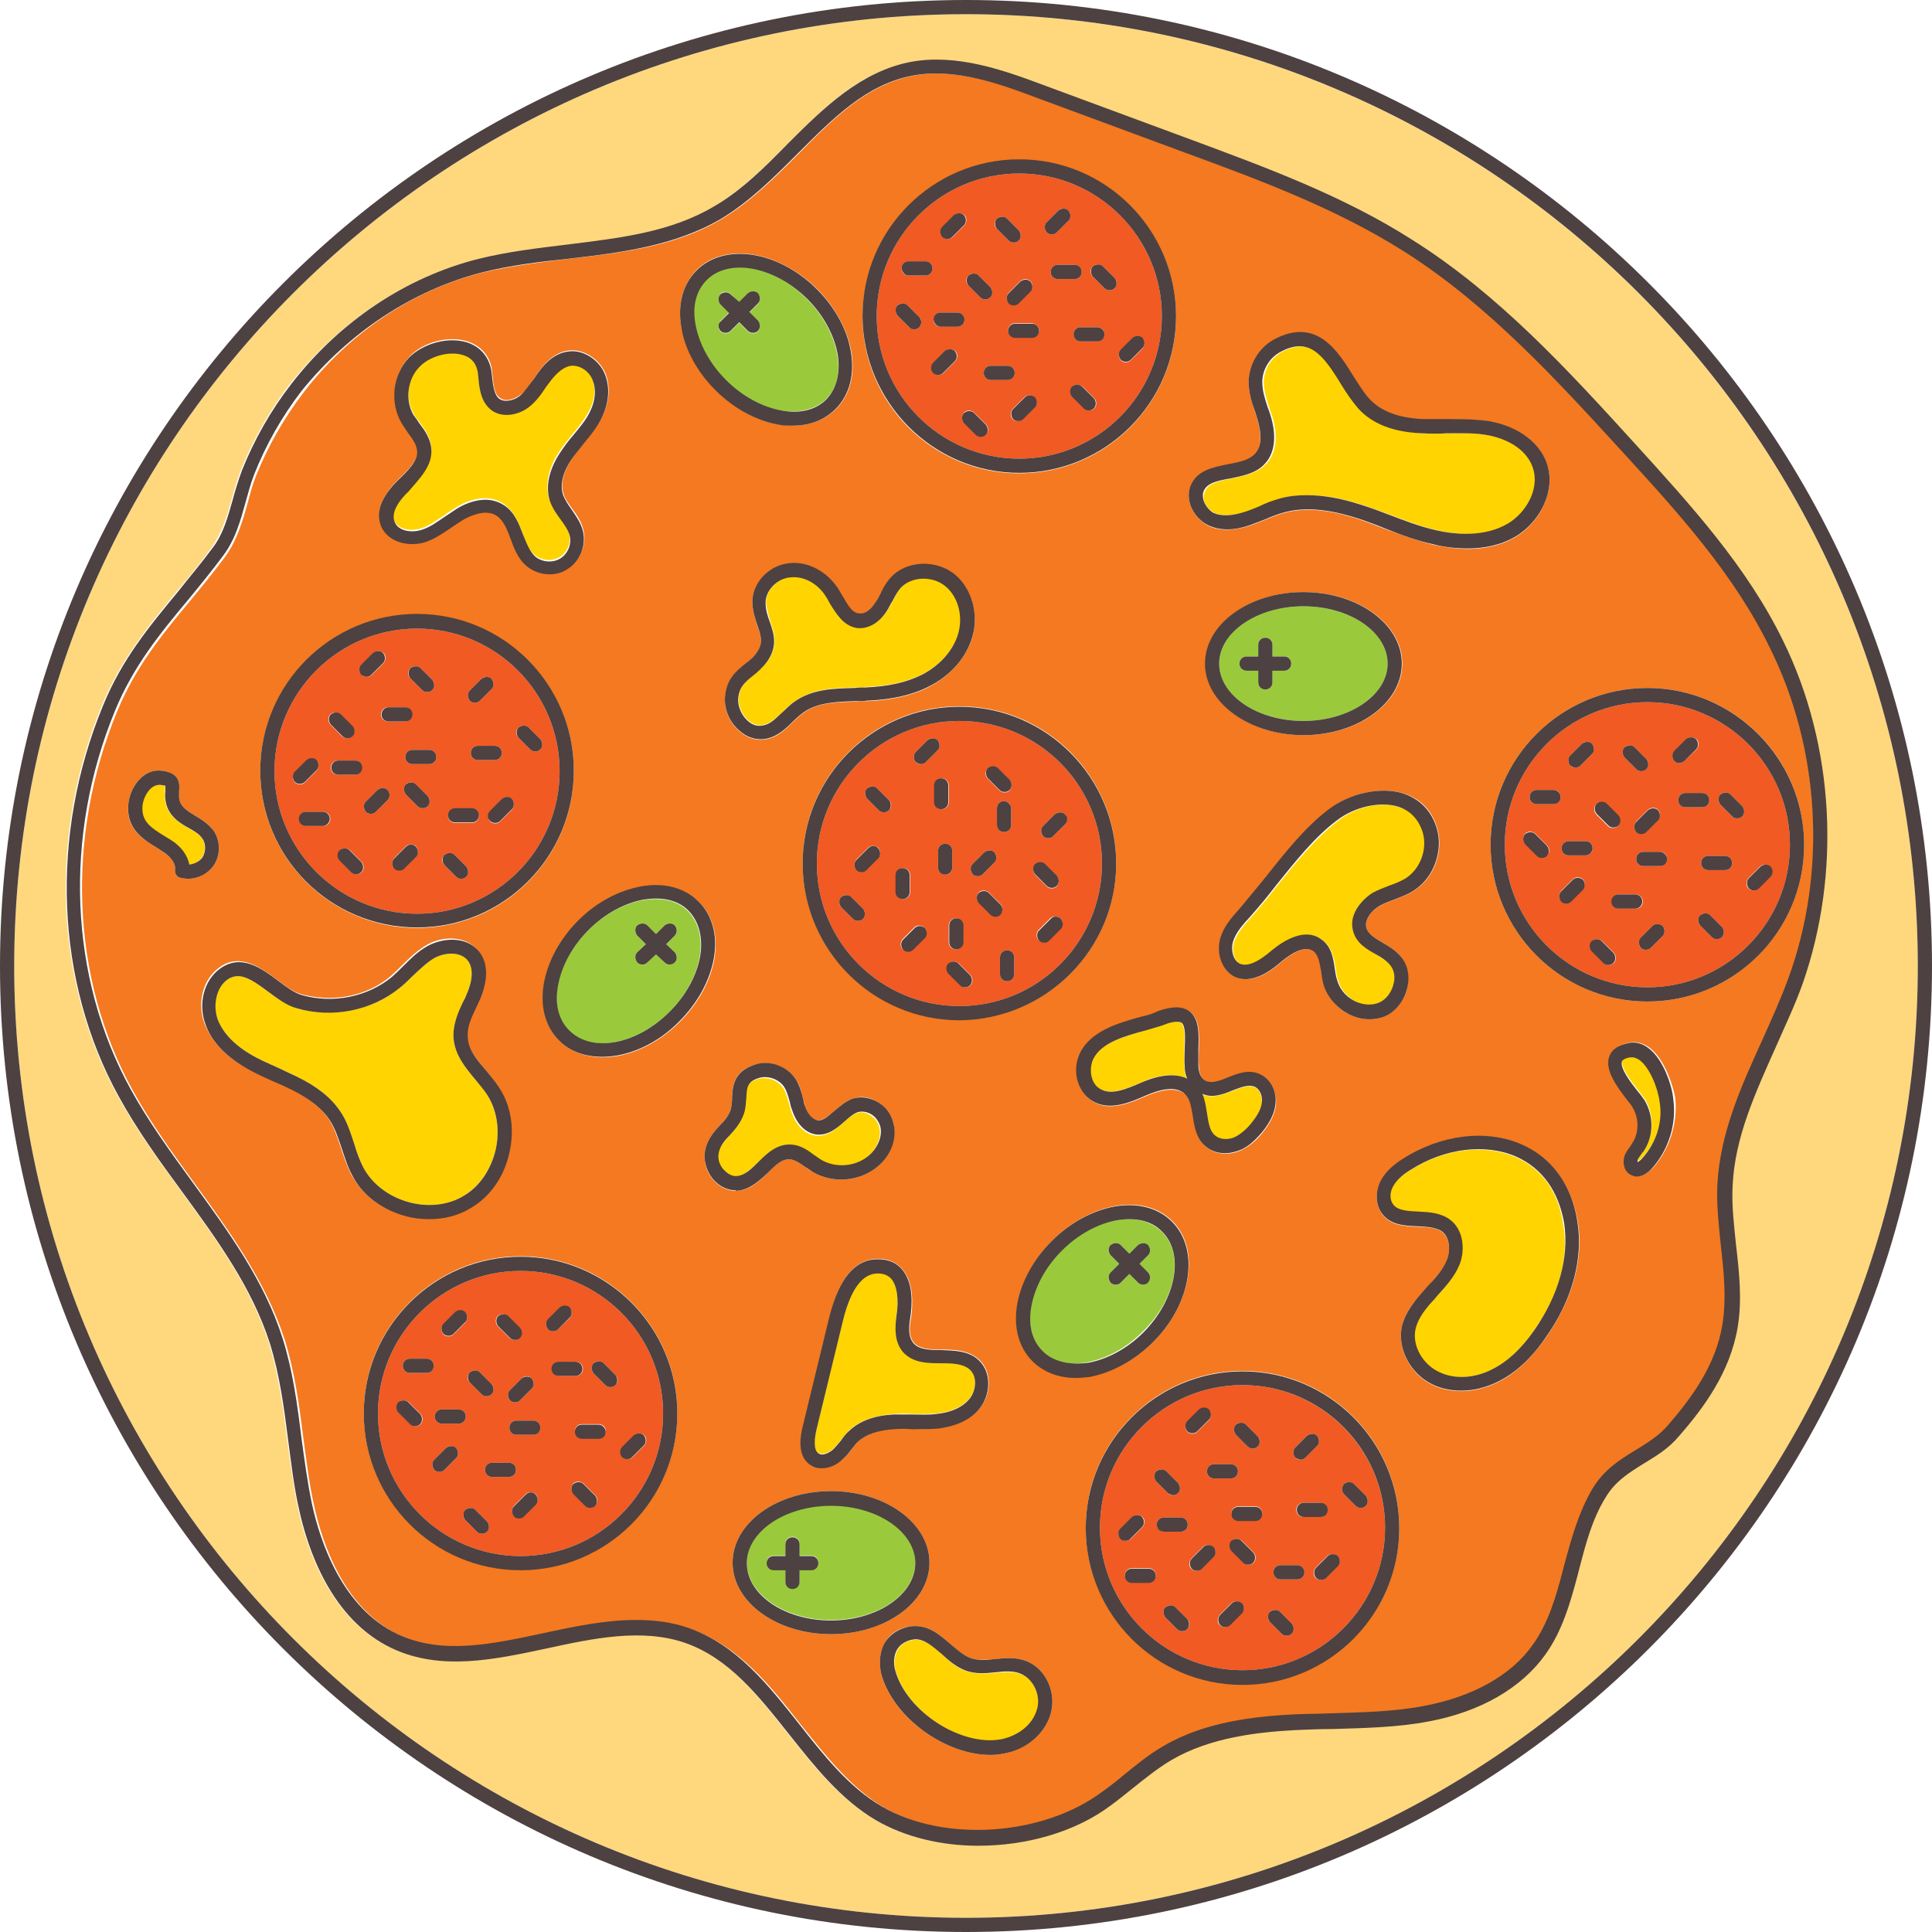 <?xml version="1.0" encoding="UTF-8"?> <svg xmlns="http://www.w3.org/2000/svg" xmlns:xlink="http://www.w3.org/1999/xlink" version="1.1" x="0px" y="0px" width="380.8px" height="380.8px" viewBox="0 0 380.8 380.8" style="enable-background:new 0 0 380.8 380.8;" xml:space="preserve"> <style type="text/css"> .st0{fill:#FFD400;} .st1{fill:#F15A22;} .st2{fill:#9ACA3C;} .st3{fill:#F47920;} .st4{fill:#FFD87D;} .st5{fill:#4D4141;} </style> <defs> </defs> <path class="st0" d="M77.7,102.6c0.7,1.8,3.4,2.2,5.4,1.5c1.5-0.5,2.9-1.5,4.4-2.5c0.8-0.6,1.6-1.1,2.4-1.6c1.1-0.7,3.3-1.8,5.7-1.8 c1.2,0,2.4,0.3,3.5,1c2.2,1.4,3.1,3.8,3.9,5.9c0.6,1.7,1.2,3.3,2.4,4.3c1.3,1.1,3.4,1.3,4.9,0.4c1.5-0.9,2.3-2.8,1.9-4.5 c-0.3-1.1-1-2.1-1.8-3.2c-0.8-1.1-1.6-2.2-2.1-3.6c-1-3-0.2-6.7,2.5-10.3c0.6-0.9,1.3-1.7,2-2.6c1.4-1.6,2.6-3.2,3.5-5 c1-2.1,1.1-4.3,0.4-6c-0.8-1.8-2.7-3-4.3-2.8c-1.3,0.2-2.6,1.2-4,3c-0.3,0.4-0.6,0.8-0.9,1.2c-0.9,1.4-1.9,2.8-3.3,3.9 c-2,1.6-5.2,2.3-7.5,0.6c-2-1.5-2.2-4.1-2.4-6.2c0-0.3-0.1-0.7-0.1-1c-0.2-1.9-1.2-3.1-2.9-3.6c-2.7-0.9-6.7,0.2-8.7,2.4 c-2.3,2.5-2.7,6.5-1.1,9.4c0.3,0.6,0.7,1.1,1.2,1.7c1,1.4,2.1,2.9,2.3,4.8c0.4,3.5-2.4,6.2-4.6,8.3C79,97.9,76.8,100.5,77.7,102.6"></path> <path class="st0" d="M37.1,163.2c-1.5-0.9-3.3-1.9-4.2-4c-0.5-1.3-0.4-2.5-0.4-3.4c0-0.3,0.1-0.8,0-0.9c0,0-0.2-0.1-1-0.2 c-0.1,0-0.1,0-0.2,0c-1.8,0-3.1,2.3-3.3,4c-0.3,3.1,1.4,4.3,4.5,6.2l1,0.6c2.1,1.3,3.5,3.1,3.7,4.9c1,0,2-0.6,2.6-1.4 c0.8-1.1,0.7-2.7,0-3.8C39.2,164.4,38.2,163.8,37.1,163.2"></path> <path class="st1" d="M207.6,164.8c-0.3,0.3-0.6,0.4-1,0.4c-0.4,0-0.7-0.1-1-0.4c-0.5-0.5-0.5-1.4,0-2l2.3-2.3c0.5-0.5,1.4-0.5,2,0 c0.5,0.5,0.5,1.4,0,2L207.6,164.8z M209,183l-2.3,2.3c-0.3,0.3-0.6,0.4-1,0.4c-0.4,0-0.7-0.1-1-0.4c-0.5-0.5-0.5-1.4,0-2l2.3-2.3 c0.5-0.5,1.4-0.5,2,0C209.6,181.6,209.6,182.5,209,183 M204,170.4c0.5-0.5,1.4-0.5,2,0l2.3,2.3c0.5,0.5,0.5,1.4,0,2 c-0.3,0.3-0.6,0.4-1,0.4c-0.4,0-0.7-0.1-1-0.4l-2.3-2.3C203.5,171.8,203.5,170.9,204,170.4 M199.9,192c0,0.8-0.6,1.4-1.4,1.4 c-0.8,0-1.4-0.6-1.4-1.4v-3.3c0-0.8,0.6-1.4,1.4-1.4c0.8,0,1.4,0.6,1.4,1.4V192z M195.2,180.2l-2.3-2.3c-0.5-0.5-0.5-1.4,0-2 c0.5-0.5,1.4-0.5,2,0l2.3,2.3c0.5,0.5,0.5,1.4,0,2c-0.3,0.3-0.6,0.4-1,0.4S195.5,180.5,195.2,180.2 M191.7,170.3l2.3-2.3 c0.5-0.5,1.4-0.5,2,0c0.5,0.5,0.5,1.4,0,2l-2.3,2.3c-0.3,0.3-0.6,0.4-1,0.4c-0.4,0-0.7-0.1-1-0.4 C191.2,171.8,191.2,170.9,191.7,170.3 M191.3,194.2c-0.3,0.3-0.6,0.4-1,0.4c-0.4,0-0.7-0.1-1-0.4l-2.3-2.3c-0.5-0.5-0.5-1.4,0-2 c0.5-0.5,1.4-0.5,2,0l2.3,2.3C191.8,192.8,191.8,193.7,191.3,194.2 M184.9,171v-3.3c0-0.8,0.6-1.4,1.4-1.4s1.4,0.6,1.4,1.4v3.3 c0,0.8-0.6,1.4-1.4,1.4S184.9,171.7,184.9,171 M184.2,158.1v-3.3c0-0.8,0.6-1.4,1.4-1.4c0.8,0,1.4,0.6,1.4,1.4v3.3 c0,0.8-0.6,1.4-1.4,1.4C184.8,159.5,184.2,158.9,184.2,158.1 M182.2,184.8l-2.3,2.3c-0.3,0.3-0.6,0.4-1,0.4c-0.4,0-0.7-0.1-1-0.4 c-0.5-0.5-0.5-1.4,0-2l2.3-2.3c0.5-0.5,1.4-0.5,2,0C182.8,183.4,182.8,184.3,182.2,184.8 M176.6,175.8v-3.3c0-0.8,0.6-1.4,1.4-1.4 c0.8,0,1.4,0.6,1.4,1.4v3.3c0,0.8-0.6,1.4-1.4,1.4C177.2,177.2,176.6,176.6,176.6,175.8 M175.2,159.7c-0.3,0.3-0.6,0.4-1,0.4 c-0.4,0-0.7-0.1-1-0.4l-2.3-2.3c-0.5-0.5-0.5-1.4,0-2c0.5-0.5,1.4-0.5,2,0l2.3,2.3C175.8,158.3,175.8,159.2,175.2,159.7 M173.1,169.1l-2.3,2.3c-0.3,0.3-0.6,0.4-1,0.4s-0.7-0.1-1-0.4c-0.5-0.5-0.5-1.4,0-2l2.3-2.3c0.5-0.5,1.4-0.5,2,0 C173.6,167.7,173.6,168.6,173.1,169.1 M170.1,181.1c-0.3,0.3-0.6,0.4-1,0.4s-0.7-0.1-1-0.4l-2.3-2.3c-0.5-0.5-0.5-1.4,0-2 c0.5-0.5,1.4-0.5,2,0l2.3,2.3C170.6,179.7,170.6,180.5,170.1,181.1 M180.5,148.2l2.3-2.3c0.5-0.5,1.4-0.5,2,0c0.5,0.5,0.5,1.4,0,2 l-2.3,2.3c-0.3,0.3-0.6,0.4-1,0.4c-0.4,0-0.7-0.1-1-0.4C180,149.6,180,148.7,180.5,148.2 M189.8,182.4v3.3c0,0.8-0.6,1.4-1.4,1.4 c-0.8,0-1.4-0.6-1.4-1.4v-3.3c0-0.8,0.6-1.4,1.4-1.4C189.2,181,189.8,181.6,189.8,182.4 M199.3,159.3v3.3c0,0.8-0.6,1.4-1.4,1.4 s-1.4-0.6-1.4-1.4v-3.3c0-0.8,0.6-1.4,1.4-1.4S199.3,158.6,199.3,159.3 M194.7,151.5c0.5-0.5,1.4-0.5,2,0l2.3,2.3 c0.5,0.5,0.5,1.4,0,2c-0.3,0.3-0.6,0.4-1,0.4c-0.4,0-0.7-0.1-1-0.4l-2.3-2.3C194.1,152.9,194.1,152,194.7,151.5 M189.1,142.1 c-15.5,0-28.1,12.6-28.1,28.1c0,15.5,12.6,28.1,28.1,28.1c15.5,0,28.1-12.6,28.1-28.1C217.2,154.7,204.6,142.1,189.1,142.1"></path> <path class="st1" d="M59,161.4c0-0.8,0.6-1.4,1.4-1.4h3.3c0.8,0,1.4,0.6,1.4,1.4c0,0.8-0.6,1.4-1.4,1.4h-3.3 C59.6,162.8,59,162.1,59,161.4 M58.1,152.2l2.3-2.3c0.5-0.5,1.4-0.5,2,0c0.5,0.5,0.5,1.4,0,2l-2.3,2.3c-0.3,0.3-0.6,0.4-1,0.4 c-0.4,0-0.7-0.1-1-0.4C57.6,153.6,57.6,152.7,58.1,152.2 M65.1,140.8c0.5-0.5,1.4-0.5,2,0l2.3,2.3c0.5,0.5,0.5,1.4,0,2 c-0.3,0.3-0.6,0.4-1,0.4c-0.4,0-0.7-0.1-1-0.4l-2.3-2.3C64.6,142.2,64.6,141.3,65.1,140.8 M71.3,151.3c0,0.8-0.6,1.4-1.4,1.4h-3.3 c-0.8,0-1.4-0.6-1.4-1.4c0-0.8,0.6-1.4,1.4-1.4H70C70.7,149.9,71.3,150.5,71.3,151.3 M71.3,131l2.3-2.3c0.5-0.5,1.4-0.5,2,0 c0.5,0.5,0.5,1.4,0,2l-2.3,2.3c-0.3,0.3-0.6,0.4-1,0.4c-0.4,0-0.7-0.1-1-0.4C70.7,132.4,70.7,131.5,71.3,131 M79.8,139.4 c0.8,0,1.4,0.6,1.4,1.4s-0.6,1.4-1.4,1.4h-3.3c-0.8,0-1.4-0.6-1.4-1.4s0.6-1.4,1.4-1.4H79.8z M80.9,131.7c0.5-0.5,1.4-0.5,2,0 l2.3,2.3c0.5,0.5,0.5,1.4,0,2c-0.3,0.3-0.6,0.4-1,0.4c-0.4,0-0.7-0.1-1-0.4l-2.3-2.3C80.3,133.1,80.3,132.2,80.9,131.7 M86,149.2 c0,0.8-0.6,1.4-1.4,1.4h-3.3c-0.8,0-1.4-0.6-1.4-1.4s0.6-1.4,1.4-1.4h3.3C85.4,147.8,86,148.4,86,149.2 M87.6,168.5 c0.5-0.5,1.4-0.5,2,0l2.3,2.3c0.5,0.5,0.5,1.4,0,2c-0.3,0.3-0.6,0.4-1,0.4c-0.4,0-0.7-0.1-1-0.4l-2.3-2.3 C87,169.9,87,169.1,87.6,168.5 M89.7,159.4H93c0.8,0,1.4,0.6,1.4,1.4s-0.6,1.4-1.4,1.4h-3.3c-0.8,0-1.4-0.6-1.4-1.4 S88.9,159.4,89.7,159.4 M92.6,136.1l2.3-2.3c0.5-0.5,1.4-0.5,2,0c0.5,0.5,0.5,1.4,0,2l-2.3,2.3c-0.3,0.3-0.6,0.4-1,0.4 c-0.4,0-0.7-0.1-1-0.4C92.1,137.5,92.1,136.7,92.6,136.1 M98.9,148.4c0,0.8-0.6,1.4-1.4,1.4h-3.3c-0.8,0-1.4-0.6-1.4-1.4 s0.6-1.4,1.4-1.4h3.3C98.3,147,98.9,147.6,98.9,148.4 M100.9,157.6c0.5,0.5,0.5,1.4,0,2l-2.3,2.3c-0.3,0.3-0.6,0.4-1,0.4 c-0.4,0-0.7-0.1-1-0.4c-0.5-0.5-0.5-1.4,0-2l2.3-2.3C99.5,157,100.3,157,100.9,157.6 M102.2,143.4c0.5-0.5,1.4-0.5,2,0l2.3,2.3 c0.5,0.5,0.5,1.4,0,2c-0.3,0.3-0.6,0.4-1,0.4c-0.4,0-0.7-0.1-1-0.4l-2.3-2.3C101.6,144.8,101.6,143.9,102.2,143.4 M84.3,158.9 c-0.3,0.3-0.6,0.4-1,0.4c-0.4,0-0.7-0.1-1-0.4l-2.3-2.3c-0.5-0.5-0.5-1.4,0-2c0.5-0.5,1.4-0.5,2,0l2.3,2.3 C84.8,157.4,84.8,158.3,84.3,158.9 M82,168.8l-2.3,2.3c-0.3,0.3-0.6,0.4-1,0.4c-0.4,0-0.7-0.1-1-0.4c-0.5-0.5-0.5-1.4,0-2l2.3-2.3 c0.5-0.5,1.4-0.5,2,0C82.5,167.4,82.5,168.3,82,168.8 M76.4,157.7l-2.3,2.3c-0.3,0.3-0.6,0.4-1,0.4c-0.4,0-0.7-0.1-1-0.4 c-0.5-0.5-0.5-1.4,0-2l2.3-2.3c0.5-0.5,1.4-0.5,2,0C76.9,156.3,76.9,157.2,76.4,157.7 M71.3,171.9c-0.3,0.3-0.6,0.4-1,0.4 c-0.4,0-0.7-0.1-1-0.4l-2.3-2.3c-0.5-0.5-0.5-1.4,0-2c0.5-0.5,1.4-0.5,2,0l2.3,2.3C71.8,170.5,71.8,171.4,71.3,171.9 M82.2,180.1 c15.5,0,28.1-12.6,28.1-28.1c0-15.5-12.6-28.1-28.1-28.1c-15.5,0-28.1,12.6-28.1,28.1C54.1,167.5,66.7,180.1,82.2,180.1"></path> <path class="st1" d="M179.2,64.5l-2.3-2.3c-0.5-0.5-0.5-1.4,0-2c0.5-0.5,1.4-0.5,2,0l2.3,2.3c0.5,0.5,0.5,1.4,0,2 c-0.3,0.3-0.6,0.4-1,0.4C179.8,64.9,179.5,64.7,179.2,64.5 M179.1,51.5h3.3c0.8,0,1.4,0.6,1.4,1.4s-0.6,1.4-1.4,1.4h-3.3 c-0.8,0-1.4-0.6-1.4-1.4S178.4,51.5,179.1,51.5 M186.3,69.2c0.5-0.5,1.4-0.5,2,0c0.5,0.5,0.5,1.4,0,2l-2.3,2.3 c-0.3,0.3-0.6,0.4-1,0.4c-0.4,0-0.7-0.1-1-0.4c-0.5-0.5-0.5-1.4,0-2L186.3,69.2z M185.4,61.6h3.3c0.8,0,1.4,0.6,1.4,1.4 c0,0.8-0.6,1.4-1.4,1.4h-3.3c-0.8,0-1.4-0.6-1.4-1.4C184.1,62.2,184.7,61.6,185.4,61.6 M185.8,44.7l2.3-2.3c0.5-0.5,1.4-0.5,2,0 c0.5,0.5,0.5,1.4,0,2l-2.3,2.3c-0.3,0.3-0.6,0.4-1,0.4c-0.4,0-0.7-0.1-1-0.4C185.2,46.2,185.2,45.3,185.8,44.7 M190.9,54.3 c0.5-0.5,1.4-0.5,2,0l2.3,2.3c0.5,0.5,0.5,1.4,0,2c-0.3,0.3-0.6,0.4-1,0.4c-0.4,0-0.7-0.1-1-0.4l-2.3-2.3 C190.3,55.7,190.3,54.8,190.9,54.3 M196.5,43.1c0.5-0.5,1.4-0.5,2,0l2.3,2.3c0.5,0.5,0.5,1.4,0,2c-0.3,0.3-0.6,0.4-1,0.4 c-0.4,0-0.7-0.1-1-0.4l-2.3-2.3C195.9,44.6,195.9,43.7,196.5,43.1 M203.1,55.4c0.5,0.5,0.5,1.4,0,2l-2.3,2.3c-0.3,0.3-0.6,0.4-1,0.4 c-0.4,0-0.7-0.1-1-0.4c-0.5-0.5-0.5-1.4,0-2l2.3-2.3C201.7,54.9,202.5,54.9,203.1,55.4 M204.8,65.1c0,0.8-0.6,1.4-1.4,1.4h-3.3 c-0.8,0-1.4-0.6-1.4-1.4c0-0.8,0.6-1.4,1.4-1.4h3.3C204.2,63.8,204.8,64.4,204.8,65.1 M206.3,43.8l2.3-2.3c0.5-0.5,1.4-0.5,2,0 c0.5,0.5,0.5,1.4,0,2l-2.3,2.3c-0.3,0.3-0.6,0.4-1,0.4c-0.4,0-0.7-0.1-1-0.4C205.8,45.2,205.8,44.4,206.3,43.8 M213.2,53.6 c0,0.8-0.6,1.4-1.4,1.4h-3.3c-0.8,0-1.4-0.6-1.4-1.4c0-0.8,0.6-1.4,1.4-1.4h3.3C212.5,52.2,213.2,52.8,213.2,53.6 M215.4,52.5 c0.5-0.5,1.4-0.5,2,0l2.3,2.3c0.5,0.5,0.5,1.4,0,2c-0.3,0.3-0.6,0.4-1,0.4c-0.4,0-0.7-0.1-1-0.4l-2.3-2.3 C214.8,53.9,214.8,53,215.4,52.5 M220.9,69l2.3-2.3c0.5-0.5,1.4-0.5,2,0c0.5,0.5,0.5,1.4,0,2l-2.3,2.3c-0.3,0.3-0.6,0.4-1,0.4 c-0.4,0-0.7-0.1-1-0.4C220.4,70.4,220.4,69.5,220.9,69 M216.3,67.3H213c-0.8,0-1.4-0.6-1.4-1.4c0-0.8,0.6-1.4,1.4-1.4h3.3 c0.8,0,1.4,0.6,1.4,1.4C217.7,66.7,217,67.3,216.3,67.3 M215.7,80.5c-0.3,0.3-0.6,0.4-1,0.4c-0.4,0-0.7-0.1-1-0.4l-2.3-2.3 c-0.5-0.5-0.5-1.4,0-2c0.5-0.5,1.4-0.5,2,0l2.3,2.3C216.2,79.1,216.2,80,215.7,80.5 M203.9,80.3l-2.3,2.3c-0.3,0.3-0.6,0.4-1,0.4 c-0.4,0-0.7-0.1-1-0.4c-0.5-0.5-0.5-1.4,0-2l2.3-2.3c0.5-0.5,1.4-0.5,2,0C204.5,78.9,204.5,79.8,203.9,80.3 M195.3,74.9 c-0.8,0-1.4-0.6-1.4-1.4c0-0.8,0.6-1.4,1.4-1.4h3.3c0.8,0,1.4,0.6,1.4,1.4c0,0.8-0.6,1.4-1.4,1.4H195.3z M194.3,85.6 c-0.3,0.3-0.6,0.4-1,0.4c-0.4,0-0.7-0.1-1-0.4l-2.3-2.3c-0.5-0.5-0.5-1.4,0-2c0.5-0.5,1.4-0.5,2,0l2.3,2.3 C194.9,84.2,194.9,85.1,194.3,85.6 M200.9,90.4c15.5,0,28.1-12.6,28.1-28.1c0-15.5-12.6-28.1-28.1-28.1c-15.5,0-28.1,12.6-28.1,28.1 C172.8,77.8,185.4,90.4,200.9,90.4"></path> <path class="st0" d="M163.7,118.9c-0.3-0.5-0.5-1-0.8-1.4c-1.6-2.5-4.4-4-7-3.8c-2.7,0.3-5,2.7-4.9,5.1c0.1,1.3,0.5,2.4,0.8,3.6 c0.8,2.3,1.7,4.9-0.5,7.9c-0.9,1.2-1.9,2-2.8,2.8c-1.6,1.3-2.7,2.2-2.9,4.5c-0.1,1.5,0.6,3.2,1.8,4.3c0.5,0.5,1.7,1.3,3,1 c1.4-0.3,2.6-1.4,3.9-2.6c0.7-0.7,1.5-1.5,2.4-2.1c3.5-2.5,7.8-2.6,11.9-2.7c0.7,0,1.4,0,2.1-0.1c4.5-0.2,8.1-1,11.1-2.5 c3.5-1.8,6.1-4.7,7.1-7.9c1.1-3.5,0.1-7.4-2.4-9.5c-2.6-2.2-6.9-2-8.9,0.3c-0.7,0.7-1.1,1.7-1.6,2.6c-0.3,0.7-0.7,1.3-1.1,1.9 c-1.5,2.4-3.7,3.6-5.8,3.4C166.2,123.4,164.8,120.9,163.7,118.9"></path> <path class="st2" d="M142,59.9c-0.5-0.5-0.5-1.4,0-2c0.5-0.5,1.4-0.5,2,0l1.7,1.7l1.7-1.7c0.5-0.5,1.4-0.5,2,0c0.5,0.5,0.5,1.4,0,2 l-1.7,1.7l1.7,1.7c0.5,0.5,0.5,1.4,0,2c-0.3,0.3-0.6,0.4-1,0.4c-0.4,0-0.7-0.1-1-0.4l-1.7-1.7l-1.7,1.7c-0.3,0.3-0.6,0.4-1,0.4 s-0.7-0.1-1-0.4c-0.5-0.5-0.5-1.4,0-2l1.7-1.7L142,59.9z M143,74.9c3.2,3.2,7.1,5.3,10.9,6c3.7,0.6,6.8-0.2,8.9-2.2 c2.1-2.1,2.9-5.2,2.2-8.9c-0.7-3.8-2.8-7.7-6-10.9c-6.5-6.5-15.3-8.2-19.8-3.7c-2.1,2.1-2.9,5.2-2.2,8.9 C137.7,67.9,139.8,71.7,143,74.9"></path> <path class="st0" d="M80.4,236.9c3.9,1.1,7.9,0.7,11-1.2c3.1-1.9,5.4-5.2,6.3-9.1c0.9-3.9,0.2-7.9-1.8-11c-0.6-1-1.4-1.9-2.2-2.8 c-2-2.4-4-4.8-4.3-8.1c-0.2-2.7,0.9-5.1,1.9-7.3c0.2-0.5,0.5-1,0.7-1.5c0.6-1.4,1.8-4.8,0.1-6.7c-1.4-1.7-4.5-1.5-6.6-0.3 c-1.5,0.9-2.8,2.1-4.2,3.5c-0.8,0.8-1.6,1.6-2.5,2.3c-5.4,4.5-13.3,6-20.4,4c-1.9-0.6-3.7-1.9-5.5-3.2c-2.5-1.8-4.3-3.1-6-3.1 c-0.7,0-1.4,0.2-2.1,0.7c-2.1,1.5-3,4.9-1.9,7.8c1.2,3.2,4.1,5.5,6.3,6.8c1.8,1.1,3.7,1.9,5.7,2.8c1.2,0.5,2.4,1.1,3.6,1.7 c4.1,2,6.8,4.2,8.6,6.9c1.3,2,2,4.2,2.7,6.3c0.5,1.7,1.1,3.2,1.8,4.7C73.3,233.4,76.5,235.8,80.4,236.9"></path> <path class="st2" d="M133,187.7c0.5,0.5,0.5,1.4,0,2c-0.3,0.3-0.6,0.4-1,0.4c-0.4,0-0.7-0.1-1-0.4l-1.7-1.7l-1.7,1.7 c-0.3,0.3-0.6,0.4-1,0.4s-0.7-0.1-1-0.4c-0.5-0.5-0.5-1.4,0-2l1.7-1.6l-1.7-1.7c-0.5-0.5-0.5-1.4,0-2c0.5-0.5,1.4-0.5,2,0l1.7,1.7 l1.7-1.7c0.5-0.5,1.4-0.5,2,0c0.5,0.5,0.5,1.4,0,2l-1.7,1.7L133,187.7z M129.2,177.2c-0.8,0-1.5,0.1-2.4,0.2 c-3.8,0.7-7.7,2.8-10.9,6c-3.2,3.2-5.3,7.1-6,10.9c-0.6,3.6,0.2,6.8,2.2,8.9c4.4,4.4,13.3,2.7,19.8-3.7c3.2-3.2,5.3-7.1,6-10.9 c0.6-3.6-0.2-6.8-2.2-8.9C134.1,178,131.9,177.2,129.2,177.2"></path> <path class="st0" d="M149.3,229.2c1.8-1.7,3.7-3.7,6.5-3.4c1.8,0.1,3.2,1.1,4.4,2c0.4,0.3,0.8,0.6,1.3,0.9c2.9,1.7,6.9,1.4,9.5-0.7 c1.8-1.5,2.8-3.9,2.3-5.8c-0.2-1-1-2-2-2.5c-0.8-0.5-1.7-0.6-2.4-0.3c-0.9,0.3-1.8,1.1-2.7,1.9c-1.5,1.3-3.2,2.9-5.6,2.5 c-2-0.3-3.7-2-4.6-4.6c-0.2-0.6-0.3-1.1-0.5-1.7c-0.3-1.1-0.6-2.2-1.1-3c-1-1.6-3.3-2.4-5.1-1.8c-2.3,0.8-2.3,1.8-2.4,3.9 c0,1-0.1,2.1-0.5,3.2c-0.5,1.7-1.7,3-2.7,4.1c-1.1,1.3-2.1,2.3-2.3,3.9c-0.1,1.2,0.3,2.4,1.2,3.3c0.4,0.4,1.2,1.1,2.3,1 C146.6,231.8,147.9,230.5,149.3,229.2"></path> <path class="st2" d="M224.3,252.8l-1.7-1.7l-1.7,1.7c-0.3,0.3-0.6,0.4-1,0.4c-0.4,0-0.7-0.1-1-0.4c-0.5-0.5-0.5-1.4,0-2l1.7-1.7 l-1.7-1.7c-0.5-0.5-0.5-1.4,0-2c0.5-0.5,1.4-0.5,2,0l1.7,1.7l1.7-1.7c0.5-0.5,1.4-0.5,2,0c0.5,0.5,0.5,1.4,0,2l-1.7,1.7l1.7,1.7 c0.5,0.5,0.5,1.4,0,2c-0.3,0.3-0.6,0.4-1,0.4C224.9,253.2,224.6,253.1,224.3,252.8 M229,242.8c-1.6-1.6-3.9-2.5-6.5-2.5 c-0.8,0-1.5,0.1-2.4,0.2c-3.8,0.7-7.7,2.8-10.9,6c-3.2,3.2-5.3,7.1-6,10.9c-0.6,3.6,0.2,6.8,2.2,8.9c2.1,2.1,5.2,2.9,8.9,2.2 c3.8-0.7,7.7-2.8,10.9-6C231.8,256.1,233.5,247.2,229,242.8"></path> <path class="st0" d="M201.3,330c-1.5-0.6-3.1-0.4-4.9-0.3c-2,0.2-4,0.3-5.9-0.3c-1.9-0.6-3.4-2-4.8-3.3c-1.7-1.5-3.2-2.9-5.2-2.9 c-0.2,0-0.5,0-0.7,0.1c-1.3,0.2-2.2,0.8-2.8,1.8c-0.7,1.2-0.9,2.8-0.4,4.4c2.3,8,13.1,14.9,20.9,13.4c3.3-0.6,6-2.8,6.9-5.6 C205.3,334.4,203.8,331,201.3,330"></path> <path class="st2" d="M159.9,309.4h-2.3v2.3c0,0.8-0.6,1.4-1.4,1.4c-0.8,0-1.4-0.6-1.4-1.4v-2.3h-2.3c-0.8,0-1.4-0.6-1.4-1.4 c0-0.8,0.6-1.4,1.4-1.4h2.3v-2.3c0-0.8,0.6-1.4,1.4-1.4c0.8,0,1.4,0.6,1.4,1.4v2.3h2.3c0.8,0,1.4,0.6,1.4,1.4 C161.3,308.8,160.7,309.4,159.9,309.4 M163.8,296.7c-9.2,0-16.6,5.1-16.6,11.3c0,6.2,7.5,11.3,16.6,11.3c9.2,0,16.6-5.1,16.6-11.3 C180.4,301.8,172.9,296.7,163.8,296.7"></path> <path class="st0" d="M323.2,208.7c-0.5-0.3-0.9-0.5-1.4-0.5c-0.1,0-0.3,0-0.4,0c-0.5,0.1-1.4,0.3-1.6,0.8c-0.5,1.3,1.9,4.4,3.1,5.9 c0.5,0.7,1,1.3,1.3,1.7c1.9,3.1,1.8,7.2-0.2,10.2c-0.1,0.2-0.3,0.4-0.4,0.5c-0.3,0.4-0.6,0.8-0.7,1.1c-0.1,0.2,0,0.4,0,0.5 c0-0.1,0.4-0.3,0.9-0.8c2.8-3.1,4.1-7.3,3.5-11.4C326.9,214.4,325.3,210.2,323.2,208.7"></path> <path class="st1" d="M125,282.9c0.5-0.5,1.4-0.5,2,0c0.5,0.5,0.5,1.4,0,2l-2.3,2.3c-0.3,0.3-0.6,0.4-1,0.4c-0.4,0-0.7-0.1-1-0.4 c-0.5-0.5-0.5-1.4,0-2L125,282.9z M121.3,273c-0.3,0.3-0.6,0.4-1,0.4c-0.4,0-0.7-0.1-1-0.4l-2.3-2.3c-0.5-0.5-0.5-1.4,0-2 c0.5-0.5,1.4-0.5,2,0l2.3,2.3C121.9,271.6,121.9,272.4,121.3,273 M118,283.5h-3.3c-0.8,0-1.4-0.6-1.4-1.4s0.6-1.4,1.4-1.4h3.3 c0.8,0,1.4,0.6,1.4,1.4S118.7,283.5,118,283.5 M117.3,296.7c-0.3,0.3-0.6,0.4-1,0.4c-0.4,0-0.7-0.1-1-0.4l-2.3-2.3 c-0.5-0.5-0.5-1.4,0-2c0.5-0.5,1.4-0.5,2,0l2.3,2.3C117.9,295.3,117.9,296.2,117.3,296.7 M108.8,269.8c0-0.8,0.6-1.4,1.4-1.4h3.3 c0.8,0,1.4,0.6,1.4,1.4s-0.6,1.4-1.4,1.4h-3.3C109.4,271.2,108.8,270.6,108.8,269.8 M108,260.1l2.3-2.3c0.5-0.5,1.4-0.5,2,0 c0.5,0.5,0.5,1.4,0,2L110,262c-0.3,0.3-0.6,0.4-1,0.4s-0.7-0.1-1-0.4C107.5,261.5,107.5,260.6,108,260.1 M105.1,282.8h-3.3 c-0.8,0-1.4-0.6-1.4-1.4c0-0.8,0.6-1.4,1.4-1.4h3.3c0.8,0,1.4,0.6,1.4,1.4C106.5,282.1,105.9,282.8,105.1,282.8 M105.6,296.5 l-2.3,2.3c-0.3,0.3-0.6,0.4-1,0.4c-0.4,0-0.7-0.1-1-0.4c-0.5-0.5-0.5-1.4,0-2l2.3-2.3c0.5-0.5,1.4-0.5,2,0 C106.1,295.1,106.1,296,105.6,296.5 M97,291.1c-0.8,0-1.4-0.6-1.4-1.4c0-0.8,0.6-1.4,1.4-1.4h3.3c0.8,0,1.4,0.6,1.4,1.4 c0,0.8-0.6,1.4-1.4,1.4H97z M96,301.9c-0.3,0.3-0.6,0.4-1,0.4c-0.4,0-0.7-0.1-1-0.4l-2.3-2.3c-0.5-0.5-0.5-1.4,0-2 c0.5-0.5,1.4-0.5,2,0l2.3,2.3C96.5,300.5,96.5,301.3,96,301.9 M87.1,280.6c-0.8,0-1.4-0.6-1.4-1.4s0.6-1.4,1.4-1.4h3.3 c0.8,0,1.4,0.6,1.4,1.4s-0.6,1.4-1.4,1.4H87.1z M89.9,287.4l-2.3,2.3c-0.3,0.3-0.6,0.4-1,0.4c-0.4,0-0.7-0.1-1-0.4 c-0.5-0.5-0.5-1.4,0-2l2.3-2.3c0.5-0.5,1.4-0.5,2,0C90.4,286,90.4,286.9,89.9,287.4 M84.1,270.6h-3.3c-0.8,0-1.4-0.6-1.4-1.4 c0-0.8,0.6-1.4,1.4-1.4h3.3c0.8,0,1.4,0.6,1.4,1.4C85.5,269.9,84.9,270.6,84.1,270.6 M82.9,280.7c-0.3,0.3-0.6,0.4-1,0.4 s-0.7-0.1-1-0.4l-2.3-2.3c-0.5-0.5-0.5-1.4,0-2c0.5-0.5,1.4-0.5,2,0l2.3,2.3C83.4,279.3,83.4,280.2,82.9,280.7 M87.4,261l2.3-2.3 c0.5-0.5,1.4-0.5,2,0c0.5,0.5,0.5,1.4,0,2l-2.3,2.3c-0.3,0.3-0.6,0.4-1,0.4c-0.4,0-0.7-0.1-1-0.4C86.9,262.4,86.9,261.5,87.4,261 M92.6,270.5c0.5-0.5,1.4-0.5,2,0l2.3,2.3c0.5,0.5,0.5,1.4,0,2c-0.3,0.3-0.6,0.4-1,0.4c-0.4,0-0.7-0.1-1-0.4l-2.3-2.3 C92,271.9,92,271.1,92.6,270.5 M98.1,259.4c0.5-0.5,1.4-0.5,2,0l2.3,2.3c0.5,0.5,0.5,1.4,0,2c-0.3,0.3-0.6,0.4-1,0.4 c-0.4,0-0.7-0.1-1-0.4l-2.3-2.3C97.6,260.8,97.6,259.9,98.1,259.4 M104.8,271.7c0.5,0.5,0.5,1.4,0,2l-2.3,2.3 c-0.3,0.3-0.6,0.4-1,0.4s-0.7-0.1-1-0.4c-0.5-0.5-0.5-1.4,0-2l2.3-2.3C103.4,271.1,104.2,271.1,104.8,271.7 M102.6,250.5 c-15.5,0-28.1,12.6-28.1,28.1s12.6,28.1,28.1,28.1c15.5,0,28.1-12.6,28.1-28.1S118.1,250.5,102.6,250.5"></path> <path class="st0" d="M298.8,228.1c-6.2-2.7-14.2-1.7-20.9,2.6c-1.2,0.7-2.6,1.8-3.4,3.2c-0.7,1.2-0.7,2.7,0,3.6 c0.9,1.2,2.8,1.3,4.9,1.4c2.1,0.1,4.5,0.2,6.3,1.6c2.7,2,3,6,1.9,8.8c-1,2.5-2.8,4.4-4.5,6.3l-0.4,0.5c-1.6,1.7-3.3,3.7-3.8,6 c-0.7,3.1,1.4,6.8,4.6,8.4c3,1.4,7,1.2,10.5-0.5c3-1.5,5.7-4,8.3-7.7c4.9-6.8,7-14.3,5.8-21C307.2,234.9,303.9,230.4,298.8,228.1"></path> <path class="st1" d="M266.9,292.5l2.3,2.3c0.5,0.5,0.5,1.4,0,2c-0.3,0.3-0.6,0.4-1,0.4c-0.4,0-0.7-0.1-1-0.4l-2.3-2.3 c-0.5-0.5-0.5-1.4,0-2C265.5,292,266.3,292,266.9,292.5 M263.6,308.7l-2.3,2.3c-0.3,0.3-0.6,0.4-1,0.4c-0.4,0-0.7-0.1-1-0.4 c-0.5-0.5-0.5-1.4,0-2l2.3-2.3c0.5-0.5,1.4-0.5,2,0C264.2,307.3,264.2,308.1,263.6,308.7 M255.7,311.3h-3.3c-0.8,0-1.4-0.6-1.4-1.4 c0-0.8,0.6-1.4,1.4-1.4h3.3c0.8,0,1.4,0.6,1.4,1.4C257.1,310.7,256.5,311.3,255.7,311.3 M254.6,322c-0.3,0.3-0.6,0.4-1,0.4 c-0.4,0-0.7-0.1-1-0.4l-2.3-2.3c-0.5-0.5-0.5-1.4,0-2c0.5-0.5,1.4-0.5,2,0l2.3,2.3C255.1,320.6,255.1,321.4,254.6,322 M247.4,299.7 h-3.3c-0.8,0-1.4-0.6-1.4-1.4s0.6-1.4,1.4-1.4h3.3c0.8,0,1.4,0.6,1.4,1.4S248.2,299.7,247.4,299.7 M247.1,308 c-0.3,0.3-0.6,0.4-1,0.4c-0.4,0-0.7-0.1-1-0.4l-2.3-2.3c-0.5-0.5-0.5-1.4,0-2c0.5-0.5,1.4-0.5,2,0l2.3,2.3 C247.6,306.6,247.6,307.5,247.1,308 M244.7,318l-2.3,2.3c-0.3,0.3-0.6,0.4-1,0.4c-0.4,0-0.7-0.1-1-0.4c-0.5-0.5-0.5-1.4,0-2l2.3-2.3 c0.5-0.5,1.4-0.5,2,0C245.3,316.6,245.3,317.5,244.7,318 M239.1,306.9l-2.3,2.3c-0.3,0.3-0.6,0.4-1,0.4c-0.4,0-0.7-0.1-1-0.4 c-0.5-0.5-0.5-1.4,0-2l2.3-2.3c0.5-0.5,1.4-0.5,2,0C239.7,305.4,239.7,306.3,239.1,306.9 M234,321.1c-0.3,0.3-0.6,0.4-1,0.4 s-0.7-0.1-1-0.4l-2.3-2.3c-0.5-0.5-0.5-1.4,0-2c0.5-0.5,1.4-0.5,2,0l2.3,2.3C234.6,319.7,234.6,320.5,234,321.1 M228,300.5 c0-0.8,0.6-1.4,1.4-1.4h3.3c0.8,0,1.4,0.6,1.4,1.4c0,0.8-0.6,1.4-1.4,1.4h-3.3C228.7,301.9,228,301.2,228,300.5 M227.9,290 c0.5-0.5,1.4-0.5,2,0l2.3,2.3c0.5,0.5,0.5,1.4,0,2c-0.3,0.3-0.6,0.4-1,0.4c-0.4,0-0.7-0.1-1-0.4l-2.3-2.3 C227.4,291.4,227.4,290.5,227.9,290 M226.4,311.9h-3.3c-0.8,0-1.4-0.6-1.4-1.4c0-0.8,0.6-1.4,1.4-1.4h3.3c0.8,0,1.4,0.6,1.4,1.4 C227.8,311.3,227.2,311.9,226.4,311.9 M220.9,301.3l2.3-2.3c0.5-0.5,1.4-0.5,2,0c0.5,0.5,0.5,1.4,0,2l-2.3,2.3 c-0.3,0.3-0.6,0.4-1,0.4c-0.4,0-0.7-0.1-1-0.4C220.3,302.8,220.3,301.9,220.9,301.3 M234,280.2l2.3-2.3c0.5-0.5,1.4-0.5,2,0 c0.5,0.5,0.5,1.4,0,2l-2.3,2.3c-0.3,0.3-0.6,0.4-1,0.4c-0.4,0-0.7-0.1-1-0.4C233.5,281.6,233.5,280.7,234,280.2 M242.6,288.6 c0.8,0,1.4,0.6,1.4,1.4c0,0.8-0.6,1.4-1.4,1.4h-3.3c-0.8,0-1.4-0.6-1.4-1.4c0-0.8,0.6-1.4,1.4-1.4H242.6z M243.6,280.8 c0.5-0.5,1.4-0.5,2,0l2.3,2.3c0.5,0.5,0.5,1.4,0,2c-0.3,0.3-0.6,0.4-1,0.4c-0.4,0-0.7-0.1-1-0.4l-2.3-2.3 C243.1,282.3,243.1,281.4,243.6,280.8 M255.3,285.3l2.3-2.3c0.5-0.5,1.4-0.5,2,0c0.5,0.5,0.5,1.4,0,2l-2.3,2.3 c-0.3,0.3-0.6,0.4-1,0.4c-0.4,0-0.7-0.1-1-0.4C254.8,286.7,254.8,285.8,255.3,285.3 M261.6,297.6c0,0.8-0.6,1.4-1.4,1.4h-3.3 c-0.8,0-1.4-0.6-1.4-1.4c0-0.8,0.6-1.4,1.4-1.4h3.3C261,296.2,261.6,296.8,261.6,297.6 M244.9,273c-15.5,0-28.1,12.6-28.1,28.1 c0,15.5,12.6,28.1,28.1,28.1c15.5,0,28.1-12.6,28.1-28.1C273,285.7,260.4,273,244.9,273"></path> <path class="st1" d="M346.6,175.1c-0.3,0.3-0.6,0.4-1,0.4s-0.7-0.1-1-0.4c-0.5-0.5-0.5-1.4,0-2l2.3-2.3c0.5-0.5,1.4-0.5,2,0 c0.5,0.5,0.5,1.4,0,2L346.6,175.1z M343.4,160.9c-0.3,0.3-0.6,0.4-1,0.4s-0.7-0.1-1-0.4l-2.3-2.3c-0.5-0.5-0.5-1.4,0-2 c0.5-0.5,1.4-0.5,2,0l2.3,2.3C343.9,159.5,343.9,160.4,343.4,160.9 M340,171.5h-3.3c-0.8,0-1.4-0.6-1.4-1.4s0.6-1.4,1.4-1.4h3.3 c0.8,0,1.4,0.6,1.4,1.4S340.8,171.5,340,171.5 M339.4,184.7c-0.3,0.3-0.6,0.4-1,0.4s-0.7-0.1-1-0.4l-2.3-2.3c-0.5-0.5-0.5-1.4,0-2 c0.5-0.5,1.4-0.5,2,0l2.3,2.3C339.9,183.3,339.9,184.2,339.4,184.7 M330.8,157.7c0-0.8,0.6-1.4,1.4-1.4h3.3c0.8,0,1.4,0.6,1.4,1.4 c0,0.8-0.6,1.4-1.4,1.4h-3.3C331.5,159.1,330.8,158.5,330.8,157.7 M330.1,148l2.3-2.3c0.5-0.5,1.4-0.5,2,0c0.5,0.5,0.5,1.4,0,2 L332,150c-0.3,0.3-0.6,0.4-1,0.4c-0.4,0-0.7-0.1-1-0.4C329.5,149.4,329.5,148.5,330.1,148 M327.2,170.7h-3.3c-0.8,0-1.4-0.6-1.4-1.4 c0-0.8,0.6-1.4,1.4-1.4h3.3c0.8,0,1.4,0.6,1.4,1.4C328.5,170.1,327.9,170.7,327.2,170.7 M327.7,184.5l-2.3,2.3 c-0.3,0.3-0.6,0.4-1,0.4s-0.7-0.1-1-0.4c-0.5-0.5-0.5-1.4,0-2l2.3-2.3c0.5-0.5,1.4-0.5,2,0C328.2,183.1,328.2,183.9,327.7,184.5 M319.1,179.1c-0.8,0-1.4-0.6-1.4-1.4s0.6-1.4,1.4-1.4h3.3c0.8,0,1.4,0.6,1.4,1.4s-0.6,1.4-1.4,1.4H319.1z M318.1,189.8 c-0.3,0.3-0.6,0.4-1,0.4c-0.4,0-0.7-0.1-1-0.4l-2.3-2.3c-0.5-0.5-0.5-1.4,0-2c0.5-0.5,1.4-0.5,2,0l2.3,2.3 C318.6,188.4,318.6,189.3,318.1,189.8 M309.2,168.6c-0.8,0-1.4-0.6-1.4-1.4s0.6-1.4,1.4-1.4h3.3c0.8,0,1.4,0.6,1.4,1.4 s-0.6,1.4-1.4,1.4H309.2z M312,175.3l-2.3,2.3c-0.3,0.3-0.6,0.4-1,0.4c-0.4,0-0.7-0.1-1-0.4c-0.5-0.5-0.5-1.4,0-2l2.3-2.3 c0.5-0.5,1.4-0.5,2,0C312.5,173.9,312.5,174.8,312,175.3 M306.2,158.5h-3.3c-0.8,0-1.4-0.6-1.4-1.4c0-0.8,0.6-1.4,1.4-1.4h3.3 c0.8,0,1.4,0.6,1.4,1.4C307.6,157.9,306.9,158.5,306.2,158.5 M304.9,168.6c-0.3,0.3-0.6,0.4-1,0.4c-0.4,0-0.7-0.1-1-0.4l-2.3-2.3 c-0.5-0.5-0.5-1.4,0-2c0.5-0.5,1.4-0.5,2,0l2.3,2.3C305.5,167.2,305.5,168.1,304.9,168.6 M309.5,148.9l2.3-2.3c0.5-0.5,1.4-0.5,2,0 c0.5,0.5,0.5,1.4,0,2l-2.3,2.3c-0.3,0.3-0.6,0.4-1,0.4c-0.4,0-0.7-0.1-1-0.4C309,150.3,309,149.5,309.5,148.9 M314.6,158.5 c0.5-0.5,1.4-0.5,2,0l2.3,2.3c0.5,0.5,0.5,1.4,0,2c-0.3,0.3-0.6,0.4-1,0.4s-0.7-0.1-1-0.4l-2.3-2.3 C314.1,159.9,314.1,159,314.6,158.5 M320.2,147.3c0.5-0.5,1.4-0.5,2,0l2.3,2.3c0.5,0.5,0.5,1.4,0,2c-0.3,0.3-0.6,0.4-1,0.4 c-0.4,0-0.7-0.1-1-0.4l-2.3-2.3C319.7,148.7,319.7,147.9,320.2,147.3 M326.8,159.6c0.5,0.5,0.5,1.4,0,2l-2.3,2.3 c-0.3,0.3-0.6,0.4-1,0.4c-0.4,0-0.7-0.1-1-0.4c-0.5-0.5-0.5-1.4,0-2l2.3-2.3C325.4,159.1,326.3,159.1,326.8,159.6 M324.7,138.4 c-15.5,0-28.1,12.6-28.1,28.1s12.6,28.1,28.1,28.1c15.5,0,28.1-12.6,28.1-28.1S340.2,138.4,324.7,138.4"></path> <path class="st3" d="M324.7,197.4c-17,0-30.9-13.8-30.9-30.9c0-17,13.8-30.9,30.9-30.9c17,0,30.9,13.8,30.9,30.9 C355.6,183.5,341.7,197.4,324.7,197.4 M325.8,230.2c-1,1-2,1.6-3,1.6c-0.5,0-0.9-0.1-1.3-0.4c-1.3-0.8-1.6-2.5-1.1-3.7 c0.3-0.7,0.7-1.3,1.1-1.8c0.1-0.2,0.2-0.3,0.3-0.5c1.4-2.1,1.5-5.1,0.2-7.2c-0.2-0.4-0.6-0.9-1.1-1.5c-1.9-2.5-4.5-5.9-3.5-8.6 c0.5-1.3,1.7-2.2,3.7-2.6c1.3-0.3,2.7,0.1,3.9,0.9c3.1,2.2,4.8,7.7,5.2,10C330.7,221.4,329.1,226.5,325.8,230.2 M304.6,263.8 c-2.9,4.1-5.9,6.9-9.3,8.6c-2.4,1.2-4.9,1.8-7.3,1.8c-2,0-3.9-0.4-5.6-1.2c-4.4-2.1-7-7-6.1-11.4c0.6-3,2.6-5.3,4.5-7.3l0.4-0.5 c1.6-1.7,3.2-3.4,4-5.4c0.7-1.8,0.6-4.4-1-5.6c-1.2-0.9-2.9-0.9-4.8-1c-2.5-0.1-5.3-0.2-7-2.5c-1.3-1.8-1.4-4.4-0.2-6.6 c1.1-2,2.9-3.3,4.3-4.2c0,0,0,0,0,0c7.5-4.8,16.5-5.9,23.5-2.8c5.9,2.6,9.8,8,11,15.1C312.2,248.2,309.9,256.3,304.6,263.8 M244.9,332c-17,0-30.9-13.8-30.9-30.9c0-17,13.8-30.9,30.9-30.9c17,0,30.9,13.8,30.9,30.9C275.8,318.2,261.9,332,244.9,332 M203.6,268.2c-2.7-2.7-3.8-6.7-3-11.3c0.8-4.4,3.2-8.8,6.8-12.4c3.6-3.6,8-6,12.4-6.8c4.6-0.8,8.6,0.3,11.3,3 c5.5,5.5,3.8,16.1-3.7,23.7c-3.6,3.6-8,6-12.4,6.8c-1,0.2-1.9,0.2-2.8,0.2C208.7,271.5,205.7,270.4,203.6,268.2 M207,338.1 c-1.2,3.7-4.7,6.6-9,7.5c-0.9,0.2-1.8,0.3-2.8,0.3c-8.7,0-18.9-7.1-21.4-15.6c-0.7-2.4-0.4-4.8,0.7-6.7c1-1.6,2.6-2.7,4.7-3 c3.6-0.6,6,1.6,8.2,3.5c1.3,1.2,2.5,2.2,3.9,2.7c1.4,0.5,3.1,0.3,4.8,0.2c2-0.2,4.1-0.4,6.2,0.4C206.2,328.9,208.4,333.8,207,338.1 M163.8,322.1c-10.7,0-19.4-6.3-19.4-14.1c0-7.8,8.7-14.1,19.4-14.1c10.7,0,19.4,6.3,19.4,14.1C183.2,315.8,174.5,322.1,163.8,322.1 M138.9,227.3L138.9,227.3c0.3-2.5,1.7-4.1,3-5.5c0.9-1,1.7-1.9,2.1-3c0.2-0.8,0.3-1.6,0.3-2.5c0.1-2.2,0.2-5,4.3-6.4 c3-1,6.6,0.2,8.3,2.9c0.8,1.2,1.1,2.5,1.4,3.8c0.1,0.5,0.3,1,0.4,1.5c0.4,1.2,1.2,2.6,2.4,2.7c1,0.1,1.9-0.6,3.3-1.8 c1.1-0.9,2.3-2,3.8-2.5c1.5-0.5,3.1-0.3,4.6,0.6c1.6,0.9,2.9,2.5,3.3,4.3c0.7,3-0.6,6.4-3.2,8.6c-3.5,2.9-8.8,3.3-12.7,1 c-0.5-0.3-1-0.6-1.5-1c-1-0.7-2-1.4-3-1.5c-1.6-0.1-2.9,1.2-4.4,2.7c-1.6,1.6-3.5,3.4-6,3.5c-0.1,0-0.2,0-0.3,0 c-1.5,0-2.9-0.6-4.1-1.8C139.4,231.4,138.7,229.3,138.9,227.3 M134,201.4c-4.6,4.6-10.2,7-15.2,7c-3.3,0-6.3-1.1-8.5-3.2 c-2.7-2.7-3.8-6.7-3-11.3c0.8-4.4,3.2-8.8,6.8-12.4c3.6-3.6,8-6,12.4-6.7c4.6-0.8,8.6,0.3,11.3,3c2.7,2.7,3.8,6.7,3,11.3 C140,193.4,137.6,197.8,134,201.4 M102.6,309.4c-17,0-30.9-13.8-30.9-30.9c0-17,13.8-30.9,30.9-30.9c17,0,30.9,13.8,30.9,30.9 C133.5,295.6,119.6,309.4,102.6,309.4 M69.2,231.4c-0.9-1.7-1.4-3.4-2-5.1c-0.7-2.1-1.3-4-2.4-5.7c-1.5-2.3-3.8-4.1-7.5-6 c-1.1-0.6-2.3-1.1-3.5-1.6c-2-0.9-4.1-1.8-6-3c-3.8-2.2-6.3-5.1-7.5-8.3c-1.5-4.1-0.3-8.7,2.9-11c4.1-3,8.2,0,11.4,2.4 c1.6,1.2,3.2,2.4,4.6,2.8c6.3,1.8,13.1,0.5,17.8-3.5c0.8-0.7,1.5-1.4,2.3-2.2c1.4-1.4,2.9-2.8,4.7-3.9c3-1.8,7.6-2,10.1,0.9 c1.9,2.3,2,5.7,0.3,9.6c-0.2,0.5-0.5,1-0.7,1.5c-0.9,2.1-1.8,4-1.7,6c0.2,2.4,1.9,4.4,3.6,6.5c0.8,1,1.7,2,2.4,3.1 c2.4,3.7,3.2,8.4,2.2,13.1c-1.1,4.7-3.8,8.7-7.6,10.9c-2.4,1.4-5.3,2.2-8.2,2.2c-1.7,0-3.3-0.2-5-0.7 C75,238.3,71.2,235.3,69.2,231.4 M37.1,173.2c-0.5,0-1.1-0.1-1.6-0.2c-0.7-0.2-1.1-0.9-1-1.6c0.2-1.4-1.1-2.7-2.5-3.6l-0.9-0.6 c-3-1.8-6.4-3.9-5.8-8.8c0.4-3.4,3-6.9,6.5-6.5c3.8,0.4,3.6,2.7,3.5,4.1c-0.1,0.7-0.1,1.4,0.2,2.1c0.5,1.2,1.7,1.9,3,2.7 c1.2,0.7,2.6,1.5,3.5,2.8c1.5,2,1.5,5,0.1,7C41,172.2,39.1,173.2,37.1,173.2 M82.2,121.1c17,0,30.9,13.8,30.9,30.9 c0,17-13.8,30.9-30.9,30.9c-17,0-30.9-13.8-30.9-30.9C51.3,135,65.1,121.1,82.2,121.1 M80.5,85.1c-0.5-0.6-0.9-1.3-1.3-2 c-2.3-4-1.7-9.3,1.4-12.7c2.7-3,7.8-4.3,11.6-3.1c2.7,0.9,4.5,3,4.8,5.9c0,0.3,0.1,0.7,0.1,1c0.2,1.8,0.3,3.4,1.4,4.2 c1.1,0.9,2.9,0.3,4.1-0.6c1.1-0.8,1.9-2,2.7-3.3c0.3-0.4,0.6-0.9,0.9-1.3c1.8-2.5,3.7-3.8,5.8-4.1c2.9-0.4,6,1.5,7.3,4.4 c1,2.4,0.9,5.4-0.4,8.2c-1,2.1-2.4,3.9-3.8,5.6c-0.7,0.8-1.3,1.6-1.9,2.4c-1.2,1.7-3.1,4.9-2.1,7.7c0.3,1,1,1.9,1.7,2.9 c0.9,1.2,1.8,2.5,2.2,4.2c0.7,2.8-0.6,6-3.1,7.5c-1.1,0.6-2.3,1-3.5,1c-1.7,0-3.3-0.6-4.6-1.7c-1.7-1.5-2.4-3.5-3.1-5.4 c-0.7-1.9-1.4-3.7-2.8-4.5c-2.3-1.4-5.5,0.3-6.4,0.8c-0.8,0.5-1.5,1-2.3,1.5c-1.6,1.1-3.2,2.2-5.1,2.9c-3.2,1.1-7.5,0.2-8.9-3.1 c-1.1-2.7,0-5.8,3.4-9.1c1.9-1.8,4-3.9,3.8-6.1C82.1,87.4,81.3,86.3,80.5,85.1 M137.3,53.2c5.5-5.5,16.1-3.8,23.7,3.7 c3.6,3.6,6,8,6.8,12.4c0.8,4.6-0.3,8.6-3,11.3c-2.1,2.1-5.1,3.3-8.5,3.3c-0.9,0-1.9-0.1-2.8-0.2c-4.4-0.8-8.8-3.2-12.4-6.8 c-3.6-3.6-6-8-6.8-12.4C133.5,60,134.6,56,137.3,53.2 M169.3,121c1.2,0.1,2.4-1,3.2-2.1c0.4-0.6,0.7-1.1,1-1.7 c0.6-1.1,1.1-2.2,2-3.2c3.1-3.4,9-3.7,12.8-0.6c3.3,2.8,4.7,7.9,3.3,12.4c-1.2,3.9-4.3,7.4-8.5,9.6c-3.3,1.7-7.3,2.6-12.2,2.8 c-0.7,0-1.4,0-2.1,0.1c-3.7,0.1-7.6,0.1-10.4,2.2c-0.7,0.5-1.4,1.1-2.1,1.8c-1.5,1.5-3,3-5.3,3.4c-0.4,0.1-0.7,0.1-1.1,0.1 c-1.5,0-3-0.6-4.3-1.8c-1.9-1.7-2.9-4.2-2.7-6.6v0c0.3-3.5,2.2-5,3.9-6.4c0.8-0.7,1.6-1.3,2.3-2.2c1.4-1.9,0.9-3.3,0.2-5.4 c-0.4-1.3-0.9-2.7-1-4.3c-0.2-3.9,3.2-7.6,7.3-8c3.6-0.4,7.5,1.6,9.6,5c0.3,0.5,0.6,1,0.9,1.5C167.2,119.5,168,120.9,169.3,121 M200.9,31.5c17,0,30.9,13.8,30.9,30.9c0,17-13.8,30.9-30.9,30.9c-17,0-30.9-13.8-30.9-30.9C170.1,45.3,183.9,31.5,200.9,31.5 M189.1,201c-17,0-30.9-13.8-30.9-30.9c0-17,13.8-30.9,30.9-30.9s30.9,13.8,30.9,30.9C220,187.2,206.1,201,189.1,201 M180.1,264.6 c1.1,1.3,3.2,1.4,5.5,1.4c2.5,0,5.2,0.1,7.3,1.9c2.8,2.5,2.4,7,0.3,9.6c-2.3,2.8-5.8,3.7-8.4,4c-1.7,0.2-3.3,0.2-4.9,0.1 c-1.2,0-2.4,0-3.6,0c-3.1,0.2-5.4,1-7,2.4c-0.5,0.5-1,1-1.4,1.6c-0.5,0.7-1.1,1.4-1.8,2c-1.1,1-2.6,1.7-4,1.7c-0.7,0-1.4-0.2-2-0.5 c-1.5-0.8-3-2.9-1.8-7.7l5.3-21.8c1.8-7.4,5-11.2,9.5-11.2h0c2,0,3.6,0.7,4.8,2.1c2.3,2.7,2,7.1,1.7,9.4 C179.1,262.1,179.3,263.6,180.1,264.6 M234.5,199.4c2,1.4,1.9,4.4,1.8,7.5c0,1-0.1,2.1,0,3.2c0,1.1,0.4,2.5,1.4,3 c1.1,0.6,2.6,0,4.3-0.6c2-0.8,4.2-1.6,6.4-0.7c2.1,0.9,3.3,3.4,3.1,5.9c-0.2,1.8-1,3.5-2.6,5.5c-1.5,1.9-3,3-4.7,3.7 c-0.8,0.3-1.7,0.5-2.6,0.5c-1.4,0-2.8-0.4-3.8-1.3c-1.9-1.6-2.3-3.9-2.6-6c-0.3-1.7-0.5-3.3-1.5-4.3c-1.9-1.9-5.6-0.7-7.7,0.2 c-3,1.3-7.2,3.2-10.6,1.1c-3-1.8-4.1-6.1-2.4-9.5c2.1-4.3,7.6-5.8,12-7.1c1.2-0.3,2.4-0.7,3.4-1 C231.2,198.4,233.1,198.4,234.5,199.4 M237.6,130.8c0-7.8,8.7-14.1,19.4-14.1s19.4,6.3,19.4,14.1s-8.7,14.1-19.4,14.1 S237.6,138.6,237.6,130.8 M269.3,182.8c0.3,1.3,1.7,2.1,3.2,3c1.2,0.7,2.4,1.4,3.4,2.5c1.5,1.7,2,4.2,1.4,6.7 c-0.7,2.7-2.7,4.8-5.1,5.6c-0.7,0.2-1.5,0.3-2.3,0.3c-1.5,0-3-0.4-4.4-1.2c-2.3-1.3-4-3.5-4.6-5.9c-0.2-0.8-0.3-1.5-0.4-2.3 c-0.2-1.7-0.5-3.2-1.5-4c-2-1.5-5.3,1.2-6.3,2c-1.6,1.4-5.7,4.9-9.5,2.9c-2.7-1.4-3.3-4.9-2.6-7.4c0.7-2.5,2.4-4.3,3.9-6h0 c1.7-1.9,3.4-4,5.2-6.3c3.8-4.7,7.7-9.6,12.3-13.2c4.2-3.2,10.2-4.5,14.7-3.1c3.3,1,5.6,3.4,6.6,6.9c1.3,4.4-0.6,9.7-4.5,12.2 c-1.2,0.8-2.6,1.3-3.9,1.8c-1,0.4-1.9,0.7-2.8,1.2C270.4,179.4,268.9,181.2,269.3,182.8 M234.6,96c1.2-3.2,4.5-3.8,7.4-4.4 c2.2-0.4,4.3-0.8,5.4-2.1c1.5-1.7,1-4.6,0.6-6.2c-0.2-0.7-0.4-1.3-0.6-2c-0.6-1.9-1.3-3.9-1.3-6c0.1-3.5,2.1-6.8,5.2-8.4 c8.2-4.2,12.2,2.2,15.5,7.4c1,1.7,2,3.2,3.1,4.4c2.2,2.4,5.8,3.8,10.6,4c1.6,0.1,3.2,0.1,4.8,0c2.7,0,5.4-0.1,8.1,0.4 c5.4,0.9,9.6,3.7,11.2,7.6c2.5,5.7-1.1,12.3-5.8,15.1c-3,1.8-6.4,2.4-9.5,2.4c-2.4,0-4.7-0.4-6.7-0.8c-3.3-0.8-6.4-2-9.5-3.1 c-1.8-0.7-3.6-1.4-5.4-2c-5.8-1.9-10.6-2.3-14.6-1.2c-1.2,0.3-2.4,0.8-3.6,1.3c-1,0.4-2,0.8-3.1,1.2c-3.1,1-5.9,1.1-8.1,0.1 C235.6,102.4,233.5,99,234.6,96 M349,127.6c-7-14.4-18.1-26.5-28.7-38.2c-13.1-14.4-26.7-29.2-43.3-39.8 c-13.4-8.5-28.5-14.1-43.2-19.5l-29.2-10.8c-7.2-2.7-16.1-6-24.5-4.4c-9.1,1.7-15.7,8.3-22.7,15.4c-4.7,4.7-9.5,9.5-15.2,12.9 c-9.1,5.4-19.7,6.6-30,7.8c-5.7,0.7-11.5,1.4-17,2.7c-13.7,3.4-26.3,11.8-35.4,23.7c-3.9,5.1-7,10.6-9.3,16.3 c-0.7,1.7-1.2,3.6-1.7,5.5c-1,3.6-2.1,7.3-4.4,10.5c-2.3,3.1-4.6,5.9-6.9,8.7c-5.6,6.7-10.8,13.1-14.4,21.8 c-10.2,24.7-9.1,52.6,3,74.6c3.5,6.4,8,12.6,12.3,18.5c6.9,9.5,14,19.3,17.7,30.7c2,6.4,2.9,13.1,3.7,19.5c0.6,4.3,1.1,8.8,2.1,13.2 c1.6,7.4,5.9,20.5,16.9,25.6c8.7,4.1,18.4,2,28.7-0.2c6-1.3,12.2-2.6,18.2-2.6c3.5,0,7,0.5,10.5,1.6c9.4,3.3,15.7,11.2,21.7,18.9 c4.9,6.1,9.9,12.5,16.4,16.3c12.2,7.1,31.6,5.9,43.3-2.9c1.4-1,2.7-2.1,4-3.1c2.6-2.1,5.2-4.3,8.2-6c8.3-4.8,18.1-5.9,25.7-6.2 c2.4-0.1,4.8-0.2,7.2-0.2c6.2-0.1,12.5-0.3,18.6-1.5c9.5-1.8,17-6.1,21.2-12c3-4.3,4.6-9.5,6-14.9l0.2-0.8 c1.3-5.1,2.7-10.5,5.6-15.1c2.3-3.8,5.4-5.7,8.5-7.6c2.3-1.4,4.4-2.7,6.2-4.7c4.7-5.3,9.6-11.9,10.9-20.1c0.8-5,0.2-10-0.3-15.3 c-0.4-4-0.9-8.1-0.7-12.2c0.5-10.1,4.7-19.4,8.8-28.4c1.8-4,3.7-8.2,5.2-12.3C360.1,172,358.8,147.6,349,127.6"></path> <path class="st4" d="M349.8,206.3c-4.2,9.2-8.1,17.8-8.5,27.4c-0.2,3.9,0.3,7.9,0.7,11.8c0.6,5.2,1.2,10.7,0.3,16 c-1.4,8.9-6.7,15.9-11.6,21.5c-2,2.3-4.5,3.8-6.8,5.3c-2.9,1.8-5.6,3.5-7.6,6.7c-2.6,4.3-4,9.5-5.3,14.4l-0.2,0.8 c-1.5,5.7-3.1,11.2-6.4,15.8c-4.7,6.5-12.8,11.2-23,13.2c-6.3,1.2-12.8,1.4-19.1,1.5c-2.4,0.1-4.8,0.1-7.1,0.2 c-7.3,0.3-16.7,1.3-24.5,5.9c-2.8,1.6-5.3,3.7-7.8,5.7c-1.3,1.1-2.7,2.2-4.1,3.2c-7,5.3-16.7,8-26.2,8c-7.3,0-14.4-1.6-20.1-5 c-7-4.1-12.2-10.7-17.2-17c-6.1-7.7-11.8-15-20.5-18c-8.5-2.9-18-0.9-27.2,1.1c-10.3,2.2-20.9,4.5-30.5,0 c-12.1-5.7-16.7-19.7-18.4-27.6c-0.9-4.4-1.5-9-2.1-13.4c-0.8-6.3-1.7-12.9-3.6-19.1c-3.5-11-10.5-20.6-17.3-29.9 c-4.4-6-8.9-12.2-12.5-18.8c-12.5-22.7-13.6-51.5-3.1-77c3.8-9.1,9.1-15.6,14.8-22.5c2.3-2.7,4.6-5.5,6.8-8.6c2-2.8,3-6.1,4-9.6 c0.5-1.9,1.1-3.9,1.8-5.7c2.4-6,5.7-11.8,9.7-17C66.9,63.4,80,54.6,94.3,51.1c5.7-1.4,11.6-2.1,17.4-2.8c10.5-1.2,20.3-2.4,28.9-7.5 c5.4-3.2,10.1-7.9,14.6-12.4c7-7,14.2-14.3,24.2-16.1c9.1-1.7,18.5,1.7,26,4.5l29.2,10.8c14.8,5.5,30.1,11.1,43.7,19.8 c17,10.8,30.7,25.8,43.9,40.3c10.8,11.8,22,24.1,29.2,38.9c10.1,20.6,11.4,45.8,3.5,67.4C353.5,198,351.6,202.2,349.8,206.3 M190.4,2.8C86.9,2.8,2.8,86.9,2.8,190.4C2.8,293.8,86.9,378,190.4,378S378,293.8,378,190.4C378,86.9,293.8,2.8,190.4,2.8"></path> <path class="st0" d="M239.4,101.1c1.6,0.7,3.6,0.6,6.1-0.2c1-0.3,1.9-0.7,2.9-1.1c1.3-0.5,2.6-1.1,3.9-1.5c1.7-0.5,3.5-0.7,5.5-0.7 c3.2,0,6.7,0.6,10.7,1.9c1.9,0.6,3.7,1.3,5.6,2c3,1.1,6,2.3,9.1,3c3.9,0.9,9.6,1.5,14.2-1.3c3.7-2.2,6.5-7.2,4.7-11.6 c-1.3-3-4.7-5.2-9.1-5.9c-2.5-0.4-5-0.4-7.6-0.3c-1.6,0-3.3,0-4.9,0c-5.6-0.3-9.9-1.9-12.5-4.9c-1.2-1.3-2.3-3-3.4-4.8 c-3.7-5.9-6.3-9.2-11.8-6.4c-2.2,1.1-3.7,3.5-3.7,6c0,1.7,0.5,3.3,1.1,5.1c0.2,0.7,0.5,1.4,0.7,2.1c1,3.7,0.6,6.8-1.2,8.8 c-1.8,2-4.5,2.5-6.9,3c-2.9,0.6-4.7,1-5.3,2.6C236.7,98.5,237.9,100.4,239.4,101.1"></path> <path class="st0" d="M239.5,223.9c0.9,0.7,2.3,0.9,3.7,0.4c1.2-0.5,2.3-1.4,3.5-2.9c1.2-1.5,1.9-2.8,2-4c0.1-1.1-0.3-2.6-1.4-3.1 c-1.2-0.5-2.7,0.1-4.3,0.7c-1.9,0.7-4,1.6-6.1,0.7c0.5,1.2,0.8,2.6,1,3.8C238.1,221.4,238.4,223,239.5,223.9"></path> <path class="st2" d="M245.7,129.4h2.3v-2.3c0-0.8,0.6-1.4,1.4-1.4c0.8,0,1.4,0.6,1.4,1.4v2.3h2.3c0.8,0,1.4,0.6,1.4,1.4 c0,0.8-0.6,1.4-1.4,1.4h-2.3v2.3c0,0.8-0.6,1.4-1.4,1.4c-0.8,0-1.4-0.6-1.4-1.4v-2.3h-2.3c-0.8,0-1.4-0.6-1.4-1.4 C244.3,130,244.9,129.4,245.7,129.4 M256.9,142.1c9.2,0,16.6-5.1,16.6-11.3c0-6.3-7.5-11.3-16.6-11.3c-9.2,0-16.6,5.1-16.6,11.3 C240.3,137.1,247.8,142.1,256.9,142.1"></path> <path class="st0" d="M176.7,259.2c0.5-3.2,0.1-5.9-1-7.2c-0.6-0.7-1.5-1.1-2.7-1.1h0c-3,0-5.3,3.1-6.8,9.1l-5.3,21.8 c-0.3,1.4-0.8,3.9,0.5,4.6c0.8,0.4,2-0.1,2.8-0.8c0.5-0.5,1-1.1,1.5-1.7c0.5-0.7,1.1-1.3,1.7-2c2-1.9,4.9-2.9,8.7-3.2 c1.3-0.1,2.6-0.1,3.8,0c1.6,0,3.1,0,4.6-0.1c2.1-0.2,4.9-0.9,6.6-3c1.3-1.6,1.6-4.4,0-5.8c-1.3-1.1-3.3-1.2-5.5-1.2 c-2.7,0-5.7-0.1-7.6-2.4C176.2,264.2,176.4,261.4,176.7,259.2"></path> <path class="st0" d="M270.7,176.1c1-0.6,2.1-1,3.2-1.4c1.2-0.5,2.4-0.9,3.4-1.5c2.9-1.9,4.3-5.8,3.3-9.1c-0.8-2.6-2.4-4.3-4.8-5 c-3.6-1.2-8.6-0.1-12.1,2.7c-4.3,3.3-8.2,8.1-11.9,12.7c-1.7,2.2-3.5,4.4-5.3,6.4c-1.3,1.4-2.7,3.1-3.3,4.9 c-0.4,1.5-0.1,3.5,1.3,4.2c1.5,0.8,3.5,0,6.4-2.6c2.4-2.1,4.7-3.1,6.8-3.1c1.1,0,2.1,0.3,3,1c1.9,1.4,2.3,3.8,2.6,5.8 c0.1,0.7,0.2,1.4,0.4,2c0.4,1.7,1.7,3.3,3.3,4.2c1.5,0.8,3,1.1,4.5,0.6c1.5-0.5,2.8-1.9,3.3-3.6c0.4-1.6,0.2-3.1-0.7-4.1 c-0.7-0.8-1.7-1.3-2.7-2c-1.8-1.1-3.8-2.3-4.5-4.6C265.8,180.4,268.2,177.5,270.7,176.1"></path> <path class="st0" d="M215.4,208.7c-0.9,1.9-0.6,4.7,1.3,5.9c2.1,1.2,4.9,0.2,8.1-1.2c3.7-1.7,6.9-1.9,9.1-0.8 c-0.3-0.7-0.4-1.5-0.5-2.4c0-1.1,0-2.3,0-3.4c0.1-2.1,0.2-4.6-0.6-5.2c-0.1-0.1-0.4-0.2-0.9-0.2c-0.6,0-1.4,0.1-2.7,0.6 c-1.1,0.4-2.3,0.7-3.6,1.1C221.6,204.3,217,205.6,215.4,208.7"></path> <path class="st5" d="M352.5,192.8c-1.5,4.1-3.4,8.3-5.2,12.3c-4.1,9-8.3,18.3-8.8,28.4c-0.2,4.1,0.3,8.2,0.7,12.2 c0.6,5.3,1.1,10.3,0.3,15.3c-1.3,8.2-6.3,14.8-10.9,20.1c-1.8,2-3.9,3.3-6.2,4.7c-3.1,1.9-6.2,3.8-8.5,7.6c-2.8,4.7-4.2,10-5.6,15.1 l-0.2,0.8c-1.4,5.4-2.9,10.6-6,14.9c-4.2,6-11.8,10.2-21.2,12c-6.1,1.2-12.5,1.3-18.6,1.5c-2.4,0.1-4.8,0.1-7.2,0.2 c-7.6,0.4-17.5,1.4-25.7,6.2c-3,1.7-5.6,3.9-8.2,6c-1.3,1.1-2.6,2.1-4,3.1c-11.7,8.7-31.1,10-43.3,2.9c-6.6-3.8-11.6-10.2-16.4-16.3 c-6.1-7.7-12.3-15.6-21.7-18.9c-3.4-1.2-6.9-1.6-10.5-1.6c-6,0-12.2,1.3-18.2,2.6c-10.3,2.2-20,4.3-28.7,0.2 c-11-5.2-15.3-18.3-16.9-25.6c-0.9-4.3-1.5-8.8-2.1-13.2c-0.8-6.5-1.7-13.2-3.7-19.5c-3.6-11.4-10.8-21.2-17.7-30.7 c-4.3-5.9-8.8-12.1-12.3-18.5c-12.1-22-13.2-49.9-3-74.6c3.6-8.7,8.8-15.1,14.4-21.8c2.3-2.8,4.6-5.6,6.9-8.7 c2.4-3.2,3.4-6.9,4.4-10.5c0.5-1.8,1-3.7,1.7-5.5c2.3-5.8,5.4-11.3,9.3-16.4C68.7,65.6,81.3,57.2,95,53.7c5.5-1.4,11.4-2.1,17-2.7 c10.3-1.2,20.9-2.5,30-7.8c5.7-3.4,10.5-8.2,15.2-12.9c7-7,13.6-13.7,22.7-15.4c8.4-1.6,17.3,1.7,24.5,4.4l29.2,10.8 c14.7,5.4,29.8,11,43.2,19.5c16.7,10.6,30.2,25.5,43.3,39.8c10.7,11.7,21.7,23.8,28.7,38.2C358.8,147.6,360.1,172,352.5,192.8 M351.5,126.4c-7.2-14.8-18.4-27-29.2-38.9C309.1,73,295.4,58,278.4,47.3c-13.6-8.7-28.9-14.3-43.7-19.8l-29.2-10.8 c-7.5-2.8-16.9-6.2-26-4.5c-9.9,1.9-17.2,9.1-24.2,16.1c-4.5,4.6-9.2,9.3-14.6,12.4c-8.6,5.1-18.5,6.2-28.9,7.5 c-5.8,0.7-11.7,1.4-17.4,2.8C80,54.6,66.9,63.4,57.4,75.7c-4.1,5.3-7.3,11-9.7,17c-0.7,1.9-1.3,3.8-1.8,5.7c-1,3.5-1.9,6.9-4,9.6 c-2.2,3-4.6,5.8-6.8,8.6c-5.7,6.9-11.1,13.4-14.8,22.5c-10.5,25.5-9.4,54.3,3.1,77c3.6,6.6,8.1,12.8,12.5,18.8 c6.8,9.3,13.8,18.9,17.3,29.9c1.9,6.1,2.8,12.7,3.6,19.1c0.6,4.4,1.1,9,2.1,13.4c1.7,7.9,6.3,21.9,18.4,27.6 c9.6,4.5,20.2,2.2,30.5,0c9.2-2,18.7-4,27.2-1.1c8.6,3,14.4,10.3,20.5,18c5,6.3,10.2,12.9,17.2,17c5.7,3.3,12.8,5,20.1,5 c9.5,0,19.2-2.7,26.2-8c1.4-1,2.7-2.1,4.1-3.2c2.5-2,5.1-4.1,7.8-5.7c7.7-4.5,17.1-5.5,24.5-5.9c2.4-0.1,4.7-0.2,7.1-0.2 c6.3-0.2,12.8-0.3,19.1-1.5c10.2-1.9,18.3-6.6,23-13.2c3.3-4.6,4.9-10.1,6.4-15.8l0.2-0.8c1.3-5,2.6-10.1,5.3-14.4 c1.9-3.2,4.7-4.9,7.6-6.7c2.3-1.4,4.8-2.9,6.8-5.3c4.9-5.6,10.1-12.6,11.6-21.5c0.9-5.4,0.3-10.8-0.3-16c-0.4-3.9-0.9-7.9-0.7-11.8 c0.4-9.5,4.4-18.2,8.5-27.4c1.8-4.1,3.8-8.3,5.3-12.5C362.9,172.2,361.6,147,351.5,126.4"></path> <path class="st5" d="M190.4,378C86.9,378,2.8,293.8,2.8,190.4C2.8,86.9,86.9,2.8,190.4,2.8S378,86.9,378,190.4 C378,293.8,293.8,378,190.4,378 M190.4,0C85.4,0,0,85.4,0,190.4c0,105,85.4,190.4,190.4,190.4s190.4-85.4,190.4-190.4 C380.8,85.4,295.4,0,190.4,0"></path> <path class="st5" d="M189.1,198.3c-15.5,0-28.1-12.6-28.1-28.1c0-15.5,12.6-28.1,28.1-28.1c15.5,0,28.1,12.6,28.1,28.1 C217.2,185.7,204.6,198.3,189.1,198.3 M220,170.2c0-17-13.8-30.9-30.9-30.9c-17,0-30.9,13.8-30.9,30.9c0,17,13.8,30.9,30.9,30.9 C206.1,201,220,187.2,220,170.2"></path> <path class="st5" d="M181.5,150.6c0.4,0,0.7-0.1,1-0.4l2.3-2.3c0.5-0.5,0.5-1.4,0-2c-0.5-0.5-1.4-0.5-2,0l-2.3,2.3 c-0.5,0.5-0.5,1.4,0,2C180.8,150.4,181.1,150.6,181.5,150.6"></path> <path class="st5" d="M193.7,172.3l2.3-2.3c0.5-0.5,0.5-1.4,0-2c-0.5-0.5-1.4-0.5-2,0l-2.3,2.3c-0.5,0.5-0.5,1.4,0,2 c0.3,0.3,0.6,0.4,1,0.4S193.4,172.6,193.7,172.3"></path> <path class="st5" d="M209.9,160.5c-0.5-0.5-1.4-0.5-2,0l-2.3,2.3c-0.5,0.5-0.5,1.4,0,2c0.3,0.3,0.6,0.4,1,0.4c0.4,0,0.7-0.1,1-0.4 l2.3-2.3C210.5,161.9,210.5,161,209.9,160.5"></path> <path class="st5" d="M171.1,167.2l-2.3,2.3c-0.5,0.5-0.5,1.4,0,2c0.3,0.3,0.6,0.4,1,0.4c0.4,0,0.7-0.1,1-0.4l2.3-2.3 c0.5-0.5,0.5-1.4,0-2C172.6,166.6,171.7,166.6,171.1,167.2"></path> <path class="st5" d="M207.1,181.1l-2.3,2.3c-0.5,0.5-0.5,1.4,0,2c0.3,0.3,0.6,0.4,1,0.4c0.4,0,0.7-0.1,1-0.4l2.3-2.3 c0.5-0.5,0.5-1.4,0-2C208.5,180.5,207.6,180.5,207.1,181.1"></path> <path class="st5" d="M188.9,189.9c-0.5-0.5-1.4-0.5-2,0c-0.5,0.5-0.5,1.4,0,2l2.3,2.3c0.3,0.3,0.6,0.4,1,0.4c0.4,0,0.7-0.1,1-0.4 c0.5-0.5,0.5-1.4,0-2L188.9,189.9z"></path> <path class="st5" d="M172.9,155.4c-0.5-0.5-1.4-0.5-2,0c-0.5,0.5-0.5,1.4,0,2l2.3,2.3c0.3,0.3,0.6,0.4,1,0.4c0.4,0,0.7-0.1,1-0.4 c0.5-0.5,0.5-1.4,0-2L172.9,155.4z"></path> <path class="st5" d="M167.8,176.8c-0.5-0.5-1.4-0.5-2,0c-0.5,0.5-0.5,1.4,0,2l2.3,2.3c0.3,0.3,0.6,0.4,1,0.4c0.4,0,0.7-0.1,1-0.4 c0.5-0.5,0.5-1.4,0-2L167.8,176.8z"></path> <path class="st5" d="M197,155.7c0.3,0.3,0.6,0.4,1,0.4s0.7-0.1,1-0.4c0.5-0.5,0.5-1.4,0-2l-2.3-2.3c-0.5-0.5-1.4-0.5-2,0 c-0.5,0.5-0.5,1.4,0,2L197,155.7z"></path> <path class="st5" d="M186.9,158.1v-3.3c0-0.8-0.6-1.4-1.4-1.4c-0.8,0-1.4,0.6-1.4,1.4v3.3c0,0.8,0.6,1.4,1.4,1.4 C186.3,159.5,186.9,158.9,186.9,158.1"></path> <path class="st5" d="M198.5,187.3c-0.8,0-1.4,0.6-1.4,1.4v3.3c0,0.8,0.6,1.4,1.4,1.4c0.8,0,1.4-0.6,1.4-1.4v-3.3 C199.9,187.9,199.3,187.3,198.5,187.3"></path> <path class="st5" d="M187.1,182.4v3.3c0,0.8,0.6,1.4,1.4,1.4s1.4-0.6,1.4-1.4v-3.3c0-0.8-0.6-1.4-1.4-1.4S187.1,181.6,187.1,182.4"></path> <path class="st5" d="M197.9,157.9c-0.8,0-1.4,0.6-1.4,1.4v3.3c0,0.8,0.6,1.4,1.4,1.4c0.8,0,1.4-0.6,1.4-1.4v-3.3 C199.3,158.6,198.6,157.9,197.9,157.9"></path> <path class="st5" d="M179.3,175.8v-3.3c0-0.8-0.6-1.4-1.4-1.4s-1.4,0.6-1.4,1.4v3.3c0,0.8,0.6,1.4,1.4,1.4S179.3,176.6,179.3,175.8"></path> <path class="st5" d="M187.7,171v-3.3c0-0.8-0.6-1.4-1.4-1.4s-1.4,0.6-1.4,1.4v3.3c0,0.8,0.6,1.4,1.4,1.4S187.7,171.7,187.7,171"></path> <path class="st5" d="M197.2,178.3l-2.3-2.3c-0.5-0.5-1.4-0.5-2,0c-0.5,0.5-0.5,1.4,0,2l2.3,2.3c0.3,0.3,0.6,0.4,1,0.4 c0.4,0,0.7-0.1,1-0.4C197.7,179.7,197.7,178.8,197.2,178.3"></path> <path class="st5" d="M207.3,175c0.4,0,0.7-0.1,1-0.4c0.5-0.5,0.5-1.4,0-2l-2.3-2.3c-0.5-0.5-1.4-0.5-2,0c-0.5,0.5-0.5,1.4,0,2 l2.3,2.3C206.6,174.9,207,175,207.3,175"></path> <path class="st5" d="M180.3,182.9l-2.3,2.3c-0.5,0.5-0.5,1.4,0,2c0.3,0.3,0.6,0.4,1,0.4c0.4,0,0.7-0.1,1-0.4l2.3-2.3 c0.5-0.5,0.5-1.4,0-2C181.7,182.4,180.8,182.4,180.3,182.9"></path> <path class="st5" d="M82.2,123.9c15.5,0,28.1,12.6,28.1,28.1c0,15.5-12.6,28.1-28.1,28.1c-15.5,0-28.1-12.6-28.1-28.1 C54.1,136.5,66.7,123.9,82.2,123.9 M82.2,182.8c17,0,30.9-13.8,30.9-30.9c0-17-13.8-30.9-30.9-30.9c-17,0-30.9,13.8-30.9,30.9 C51.3,169,65.1,182.8,82.2,182.8"></path> <path class="st5" d="M104.5,147.7c0.3,0.3,0.6,0.4,1,0.4c0.4,0,0.7-0.1,1-0.4c0.5-0.5,0.5-1.4,0-2l-2.3-2.3c-0.5-0.5-1.4-0.5-2,0 c-0.5,0.5-0.5,1.4,0,2L104.5,147.7z"></path> <path class="st5" d="M82,154.6c-0.5-0.5-1.4-0.5-2,0c-0.5,0.5-0.5,1.4,0,2l2.3,2.3c0.3,0.3,0.6,0.4,1,0.4c0.4,0,0.7-0.1,1-0.4 c0.5-0.5,0.5-1.4,0-2L82,154.6z"></path> <path class="st5" d="M89.9,172.8c0.3,0.3,0.6,0.4,1,0.4c0.4,0,0.7-0.1,1-0.4c0.5-0.5,0.5-1.4,0-2l-2.3-2.3c-0.5-0.5-1.4-0.5-2,0 c-0.5,0.5-0.5,1.4,0,2L89.9,172.8z"></path> <path class="st5" d="M83.2,136c0.3,0.3,0.6,0.4,1,0.4c0.4,0,0.7-0.1,1-0.4c0.5-0.5,0.5-1.4,0-2l-2.3-2.3c-0.5-0.5-1.4-0.5-2,0 c-0.5,0.5-0.5,1.4,0,2L83.2,136z"></path> <path class="st5" d="M68.9,167.6c-0.5-0.5-1.4-0.5-2,0c-0.5,0.5-0.5,1.4,0,2l2.3,2.3c0.3,0.3,0.6,0.4,1,0.4s0.7-0.1,1-0.4 c0.5-0.5,0.5-1.4,0-2L68.9,167.6z"></path> <path class="st5" d="M60.1,154.1l2.3-2.3c0.5-0.5,0.5-1.4,0-2c-0.5-0.5-1.4-0.5-2,0l-2.3,2.3c-0.5,0.5-0.5,1.4,0,2 c0.3,0.3,0.6,0.4,1,0.4C59.4,154.5,59.8,154.4,60.1,154.1"></path> <path class="st5" d="M93.6,138.5c0.4,0,0.7-0.1,1-0.4l2.3-2.3c0.5-0.5,0.5-1.4,0-2c-0.5-0.5-1.4-0.5-2,0l-2.3,2.3 c-0.5,0.5-0.5,1.4,0,2C92.9,138.4,93.2,138.5,93.6,138.5"></path> <path class="st5" d="M72.2,133.4c0.4,0,0.7-0.1,1-0.4l2.3-2.3c0.5-0.5,0.5-1.4,0-2c-0.5-0.5-1.4-0.5-2,0l-2.3,2.3 c-0.5,0.5-0.5,1.4,0,2C71.5,133.2,71.9,133.4,72.2,133.4"></path> <path class="st5" d="M96.6,161.8c0.3,0.3,0.6,0.4,1,0.4c0.4,0,0.7-0.1,1-0.4l2.3-2.3c0.5-0.5,0.5-1.4,0-2s-1.4-0.5-2,0l-2.3,2.3 C96,160.4,96,161.3,96.6,161.8"></path> <path class="st5" d="M92.8,148.4c0,0.8,0.6,1.4,1.4,1.4h3.3c0.8,0,1.4-0.6,1.4-1.4c0-0.8-0.6-1.4-1.4-1.4h-3.3 C93.4,147,92.8,147.6,92.8,148.4"></path> <path class="st5" d="M65,161.4c0-0.8-0.6-1.4-1.4-1.4h-3.3c-0.8,0-1.4,0.6-1.4,1.4c0,0.8,0.6,1.4,1.4,1.4h3.3 C64.4,162.8,65,162.1,65,161.4"></path> <path class="st5" d="M65.3,151.3c0,0.8,0.6,1.4,1.4,1.4H70c0.8,0,1.4-0.6,1.4-1.4c0-0.8-0.6-1.4-1.4-1.4h-3.3 C65.9,149.9,65.3,150.5,65.3,151.3"></path> <path class="st5" d="M89.7,162.1H93c0.8,0,1.4-0.6,1.4-1.4c0-0.8-0.6-1.4-1.4-1.4h-3.3c-0.8,0-1.4,0.6-1.4,1.4 C88.3,161.5,88.9,162.1,89.7,162.1"></path> <path class="st5" d="M75.2,140.8c0,0.8,0.6,1.4,1.4,1.4h3.3c0.8,0,1.4-0.6,1.4-1.4c0-0.8-0.6-1.4-1.4-1.4h-3.3 C75.8,139.4,75.2,140.1,75.2,140.8"></path> <path class="st5" d="M81.3,147.8c-0.8,0-1.4,0.6-1.4,1.4c0,0.8,0.6,1.4,1.4,1.4h3.3c0.8,0,1.4-0.6,1.4-1.4c0-0.8-0.6-1.4-1.4-1.4 H81.3z"></path> <path class="st5" d="M74.4,155.7l-2.3,2.3c-0.5,0.5-0.5,1.4,0,2c0.3,0.3,0.6,0.4,1,0.4s0.7-0.1,1-0.4l2.3-2.3c0.5-0.5,0.5-1.4,0-2 C75.8,155.2,75,155.2,74.4,155.7"></path> <path class="st5" d="M80,166.9l-2.3,2.3c-0.5,0.5-0.5,1.4,0,2c0.3,0.3,0.6,0.4,1,0.4s0.7-0.1,1-0.4l2.3-2.3c0.5-0.5,0.5-1.4,0-2 C81.4,166.3,80.6,166.3,80,166.9"></path> <path class="st5" d="M67.5,145.1c0.3,0.3,0.6,0.4,1,0.4c0.4,0,0.7-0.1,1-0.4c0.5-0.5,0.5-1.4,0-2l-2.3-2.3c-0.5-0.5-1.4-0.5-2,0 c-0.5,0.5-0.5,1.4,0,2L67.5,145.1z"></path> <path class="st5" d="M244.9,329.2c-15.5,0-28.1-12.6-28.1-28.1c0-15.5,12.6-28.1,28.1-28.1c15.5,0,28.1,12.6,28.1,28.1 C273,316.6,260.4,329.2,244.9,329.2 M244.9,270.3c-17,0-30.9,13.8-30.9,30.9c0,17,13.8,30.9,30.9,30.9c17,0,30.9-13.8,30.9-30.9 C275.8,284.1,261.9,270.3,244.9,270.3"></path> <path class="st5" d="M264.9,294.5l2.3,2.3c0.3,0.3,0.6,0.4,1,0.4c0.4,0,0.7-0.1,1-0.4c0.5-0.5,0.5-1.4,0-2l-2.3-2.3 c-0.5-0.5-1.4-0.5-2,0C264.4,293.1,264.4,294,264.9,294.5"></path> <path class="st5" d="M244.7,303.7c-0.5-0.5-1.4-0.5-2,0c-0.5,0.5-0.5,1.4,0,2l2.3,2.3c0.3,0.3,0.6,0.4,1,0.4s0.7-0.1,1-0.4 c0.5-0.5,0.5-1.4,0-2L244.7,303.7z"></path> <path class="st5" d="M252.3,317.7c-0.5-0.5-1.4-0.5-2,0c-0.5,0.5-0.5,1.4,0,2l2.3,2.3c0.3,0.3,0.6,0.4,1,0.4c0.4,0,0.7-0.1,1-0.4 c0.5-0.5,0.5-1.4,0-2L252.3,317.7z"></path> <path class="st5" d="M245.9,285.1c0.3,0.3,0.6,0.4,1,0.4c0.4,0,0.7-0.1,1-0.4c0.5-0.5,0.5-1.4,0-2l-2.3-2.3c-0.5-0.5-1.4-0.5-2,0 c-0.5,0.5-0.5,1.4,0,2L245.9,285.1z"></path> <path class="st5" d="M231.7,316.8c-0.5-0.5-1.4-0.5-2,0c-0.5,0.5-0.5,1.4,0,2l2.3,2.3c0.3,0.3,0.6,0.4,1,0.4c0.4,0,0.7-0.1,1-0.4 c0.5-0.5,0.5-1.4,0-2L231.7,316.8z"></path> <path class="st5" d="M222.8,303.3l2.3-2.3c0.5-0.5,0.5-1.4,0-2c-0.5-0.5-1.4-0.5-2,0l-2.3,2.3c-0.5,0.5-0.5,1.4,0,2 c0.3,0.3,0.6,0.4,1,0.4S222.6,303.6,222.8,303.3"></path> <path class="st5" d="M256.3,287.7c0.4,0,0.7-0.1,1-0.4l2.3-2.3c0.5-0.5,0.5-1.4,0-2c-0.5-0.5-1.4-0.5-2,0l-2.3,2.3 c-0.5,0.5-0.5,1.4,0,2C255.6,287.5,256,287.7,256.3,287.7"></path> <path class="st5" d="M235,282.5c0.4,0,0.7-0.1,1-0.4l2.3-2.3c0.5-0.5,0.5-1.4,0-2c-0.5-0.5-1.4-0.5-2,0l-2.3,2.3 c-0.5,0.5-0.5,1.4,0,2C234.3,282.4,234.6,282.5,235,282.5"></path> <path class="st5" d="M261.7,306.7l-2.3,2.3c-0.5,0.5-0.5,1.4,0,2c0.3,0.3,0.6,0.4,1,0.4c0.4,0,0.7-0.1,1-0.4l2.3-2.3 c0.5-0.5,0.5-1.4,0-2C263.1,306.2,262.2,306.2,261.7,306.7"></path> <path class="st5" d="M255.6,297.6c0,0.8,0.6,1.4,1.4,1.4h3.3c0.8,0,1.4-0.6,1.4-1.4c0-0.8-0.6-1.4-1.4-1.4h-3.3 C256.2,296.2,255.6,296.8,255.6,297.6"></path> <path class="st5" d="M226.4,309.2h-3.3c-0.8,0-1.4,0.6-1.4,1.4c0,0.8,0.6,1.4,1.4,1.4h3.3c0.8,0,1.4-0.6,1.4-1.4 C227.8,309.8,227.2,309.2,226.4,309.2"></path> <path class="st5" d="M232.7,301.9c0.8,0,1.4-0.6,1.4-1.4c0-0.8-0.6-1.4-1.4-1.4h-3.3c-0.8,0-1.4,0.6-1.4,1.4c0,0.8,0.6,1.4,1.4,1.4 H232.7z"></path> <path class="st5" d="M255.7,308.5h-3.3c-0.8,0-1.4,0.6-1.4,1.4c0,0.8,0.6,1.4,1.4,1.4h3.3c0.8,0,1.4-0.6,1.4-1.4 C257.1,309.1,256.5,308.5,255.7,308.5"></path> <path class="st5" d="M237.9,290c0,0.8,0.6,1.4,1.4,1.4h3.3c0.8,0,1.4-0.6,1.4-1.4c0-0.8-0.6-1.4-1.4-1.4h-3.3 C238.5,288.6,237.9,289.2,237.9,290"></path> <path class="st5" d="M247.4,297h-3.3c-0.8,0-1.4,0.6-1.4,1.4c0,0.8,0.6,1.4,1.4,1.4h3.3c0.8,0,1.4-0.6,1.4-1.4 C248.8,297.6,248.2,297,247.4,297"></path> <path class="st5" d="M237.2,304.9l-2.3,2.3c-0.5,0.5-0.5,1.4,0,2c0.3,0.3,0.6,0.4,1,0.4c0.4,0,0.7-0.1,1-0.4l2.3-2.3 c0.5-0.5,0.5-1.4,0-2C238.6,304.4,237.7,304.4,237.2,304.9"></path> <path class="st5" d="M242.8,316l-2.3,2.3c-0.5,0.5-0.5,1.4,0,2c0.3,0.3,0.6,0.4,1,0.4c0.4,0,0.7-0.1,1-0.4l2.3-2.3 c0.5-0.5,0.5-1.4,0-2C244.2,315.5,243.3,315.5,242.8,316"></path> <path class="st5" d="M231.2,294.7c0.4,0,0.7-0.1,1-0.4c0.5-0.5,0.5-1.4,0-2l-2.3-2.3c-0.5-0.5-1.4-0.5-2,0c-0.5,0.5-0.5,1.4,0,2 l2.3,2.3C230.5,294.5,230.9,294.7,231.2,294.7"></path> <path class="st5" d="M200.9,34.2c15.5,0,28.1,12.6,28.1,28.1c0,15.5-12.6,28.1-28.1,28.1c-15.5,0-28.1-12.6-28.1-28.1 C172.8,46.8,185.4,34.2,200.9,34.2 M200.9,93.2c17,0,30.9-13.8,30.9-30.9c0-17-13.8-30.9-30.9-30.9c-17,0-30.9,13.8-30.9,30.9 C170.1,79.3,183.9,93.2,200.9,93.2"></path> <path class="st5" d="M221.9,71.3c0.4,0,0.7-0.1,1-0.4l2.3-2.3c0.5-0.5,0.5-1.4,0-2c-0.5-0.5-1.4-0.5-2,0l-2.3,2.3 c-0.5,0.5-0.5,1.4,0,2C221.2,71.2,221.6,71.3,221.9,71.3"></path> <path class="st5" d="M198.8,57.8c-0.5,0.5-0.5,1.4,0,2c0.3,0.3,0.6,0.4,1,0.4c0.4,0,0.7-0.1,1-0.4l2.3-2.3c0.5-0.5,0.5-1.4,0-2 c-0.5-0.5-1.4-0.5-2,0L198.8,57.8z"></path> <path class="st5" d="M207.3,46.2c0.4,0,0.7-0.1,1-0.4l2.3-2.3c0.5-0.5,0.5-1.4,0-2c-0.5-0.5-1.4-0.5-2,0l-2.3,2.3 c-0.5,0.5-0.5,1.4,0,2C206.6,46.1,207,46.2,207.3,46.2"></path> <path class="st5" d="M202,78.3l-2.3,2.3c-0.5,0.5-0.5,1.4,0,2c0.3,0.3,0.6,0.4,1,0.4c0.4,0,0.7-0.1,1-0.4l2.3-2.3 c0.5-0.5,0.5-1.4,0-2C203.4,77.8,202.5,77.8,202,78.3"></path> <path class="st5" d="M186.7,47.1c0.4,0,0.7-0.1,1-0.4l2.3-2.3c0.5-0.5,0.5-1.4,0-2c-0.5-0.5-1.4-0.5-2,0l-2.3,2.3 c-0.5,0.5-0.5,1.4,0,2C186,47,186.4,47.1,186.7,47.1"></path> <path class="st5" d="M181.2,62.5l-2.3-2.3c-0.5-0.5-1.4-0.5-2,0c-0.5,0.5-0.5,1.4,0,2l2.3,2.3c0.3,0.3,0.6,0.4,1,0.4s0.7-0.1,1-0.4 C181.7,63.9,181.7,63.1,181.2,62.5"></path> <path class="st5" d="M213.3,76.2c-0.5-0.5-1.4-0.5-2,0c-0.5,0.5-0.5,1.4,0,2l2.3,2.3c0.3,0.3,0.6,0.4,1,0.4s0.7-0.1,1-0.4 c0.5-0.5,0.5-1.4,0-2L213.3,76.2z"></path> <path class="st5" d="M192,81.4c-0.5-0.5-1.4-0.5-2,0c-0.5,0.5-0.5,1.4,0,2l2.3,2.3c0.3,0.3,0.6,0.4,1,0.4c0.4,0,0.7-0.1,1-0.4 c0.5-0.5,0.5-1.4,0-2L192,81.4z"></path> <path class="st5" d="M217.7,56.8c0.3,0.3,0.6,0.4,1,0.4c0.4,0,0.7-0.1,1-0.4c0.5-0.5,0.5-1.4,0-2l-2.3-2.3c-0.5-0.5-1.4-0.5-2,0 c-0.5,0.5-0.5,1.4,0,2L217.7,56.8z"></path> <path class="st5" d="M216.3,64.5H213c-0.8,0-1.4,0.6-1.4,1.4c0,0.8,0.6,1.4,1.4,1.4h3.3c0.8,0,1.4-0.6,1.4-1.4 C217.7,65.1,217,64.5,216.3,64.5"></path> <path class="st5" d="M179.1,54.3h3.3c0.8,0,1.4-0.6,1.4-1.4c0-0.8-0.6-1.4-1.4-1.4h-3.3c-0.8,0-1.4,0.6-1.4,1.4 C177.8,53.7,178.4,54.3,179.1,54.3"></path> <path class="st5" d="M185.4,64.4h3.3c0.8,0,1.4-0.6,1.4-1.4c0-0.8-0.6-1.4-1.4-1.4h-3.3c-0.8,0-1.4,0.6-1.4,1.4 C184.1,63.8,184.7,64.4,185.4,64.4"></path> <path class="st5" d="M207.1,53.6c0,0.8,0.6,1.4,1.4,1.4h3.3c0.8,0,1.4-0.6,1.4-1.4c0-0.8-0.6-1.4-1.4-1.4h-3.3 C207.7,52.2,207.1,52.8,207.1,53.6"></path> <path class="st5" d="M200,73.5c0-0.8-0.6-1.4-1.4-1.4h-3.3c-0.8,0-1.4,0.6-1.4,1.4c0,0.8,0.6,1.4,1.4,1.4h3.3 C199.4,74.9,200,74.3,200,73.5"></path> <path class="st5" d="M200.1,63.8c-0.8,0-1.4,0.6-1.4,1.4c0,0.8,0.6,1.4,1.4,1.4h3.3c0.8,0,1.4-0.6,1.4-1.4c0-0.8-0.6-1.4-1.4-1.4 H200.1z"></path> <path class="st5" d="M193.2,58.6c0.3,0.3,0.6,0.4,1,0.4s0.7-0.1,1-0.4c0.5-0.5,0.5-1.4,0-2l-2.3-2.3c-0.5-0.5-1.4-0.5-2,0 c-0.5,0.5-0.5,1.4,0,2L193.2,58.6z"></path> <path class="st5" d="M198.8,47.4c0.3,0.3,0.6,0.4,1,0.4s0.7-0.1,1-0.4c0.5-0.5,0.5-1.4,0-2l-2.3-2.3c-0.5-0.5-1.4-0.5-2,0 c-0.5,0.5-0.5,1.4,0,2L198.8,47.4z"></path> <path class="st5" d="M183.9,73.5c0.3,0.3,0.6,0.4,1,0.4s0.7-0.1,1-0.4l2.3-2.3c0.5-0.5,0.5-1.4,0-2c-0.5-0.5-1.4-0.5-2,0l-2.3,2.3 C183.4,72.1,183.4,73,183.9,73.5"></path> <path class="st5" d="M102.6,306.7c-15.5,0-28.1-12.6-28.1-28.1c0-15.5,12.6-28.1,28.1-28.1c15.5,0,28.1,12.6,28.1,28.1 C130.7,294.1,118.1,306.7,102.6,306.7 M102.6,247.7c-17,0-30.9,13.8-30.9,30.9c0,17,13.8,30.9,30.9,30.9c17,0,30.9-13.8,30.9-30.9 C133.5,261.5,119.6,247.7,102.6,247.7"></path> <path class="st5" d="M122.6,287.2c0.3,0.3,0.6,0.4,1,0.4s0.7-0.1,1-0.4l2.3-2.3c0.5-0.5,0.5-1.4,0-2c-0.5-0.5-1.4-0.5-2,0l-2.3,2.3 C122.1,285.8,122.1,286.6,122.6,287.2"></path> <path class="st5" d="M100.5,274c-0.5,0.5-0.5,1.4,0,2c0.3,0.3,0.6,0.4,1,0.4c0.4,0,0.7-0.1,1-0.4l2.3-2.3c0.5-0.5,0.5-1.4,0-2 c-0.5-0.5-1.4-0.5-2,0L100.5,274z"></path> <path class="st5" d="M110,262l2.3-2.3c0.5-0.5,0.5-1.4,0-2c-0.5-0.5-1.4-0.5-2,0l-2.3,2.3c-0.5,0.5-0.5,1.4,0,2 c0.3,0.3,0.6,0.4,1,0.4C109.4,262.4,109.7,262.3,110,262"></path> <path class="st5" d="M103.6,294.6l-2.3,2.3c-0.5,0.5-0.5,1.4,0,2c0.3,0.3,0.6,0.4,1,0.4c0.4,0,0.7-0.1,1-0.4l2.3-2.3 c0.5-0.5,0.5-1.4,0-2C105.1,294,104.2,294,103.6,294.6"></path> <path class="st5" d="M88.4,263.3c0.4,0,0.7-0.1,1-0.4l2.3-2.3c0.5-0.5,0.5-1.4,0-2c-0.5-0.5-1.4-0.5-2,0l-2.3,2.3 c-0.5,0.5-0.5,1.4,0,2C87.7,263.2,88.1,263.3,88.4,263.3"></path> <path class="st5" d="M80.5,276.4c-0.5-0.5-1.4-0.5-2,0c-0.5,0.5-0.5,1.4,0,2l2.3,2.3c0.3,0.3,0.6,0.4,1,0.4s0.7-0.1,1-0.4 c0.5-0.5,0.5-1.4,0-2L80.5,276.4z"></path> <path class="st5" d="M115,292.5c-0.5-0.5-1.4-0.5-2,0c-0.5,0.5-0.5,1.4,0,2l2.3,2.3c0.3,0.3,0.6,0.4,1,0.4c0.4,0,0.7-0.1,1-0.4 c0.5-0.5,0.5-1.4,0-2L115,292.5z"></path> <path class="st5" d="M93.7,297.6c-0.5-0.5-1.4-0.5-2,0c-0.5,0.5-0.5,1.4,0,2l2.3,2.3c0.3,0.3,0.6,0.4,1,0.4s0.7-0.1,1-0.4 c0.5-0.5,0.5-1.4,0-2L93.7,297.6z"></path> <path class="st5" d="M119,268.7c-0.5-0.5-1.4-0.5-2,0c-0.5,0.5-0.5,1.4,0,2l2.3,2.3c0.3,0.3,0.6,0.4,1,0.4s0.7-0.1,1-0.4 c0.5-0.5,0.5-1.4,0-2L119,268.7z"></path> <path class="st5" d="M118,280.8h-3.3c-0.8,0-1.4,0.6-1.4,1.4c0,0.8,0.6,1.4,1.4,1.4h3.3c0.8,0,1.4-0.6,1.4-1.4 C119.3,281.4,118.7,280.8,118,280.8"></path> <path class="st5" d="M84.1,267.8h-3.3c-0.8,0-1.4,0.6-1.4,1.4c0,0.8,0.6,1.4,1.4,1.4h3.3c0.8,0,1.4-0.6,1.4-1.4 C85.5,268.4,84.9,267.8,84.1,267.8"></path> <path class="st5" d="M91.8,279.2c0-0.8-0.6-1.4-1.4-1.4h-3.3c-0.8,0-1.4,0.6-1.4,1.4c0,0.8,0.6,1.4,1.4,1.4h3.3 C91.2,280.6,91.8,280,91.8,279.2"></path> <path class="st5" d="M114.8,269.8c0-0.8-0.6-1.4-1.4-1.4h-3.3c-0.8,0-1.4,0.6-1.4,1.4c0,0.8,0.6,1.4,1.4,1.4h3.3 C114.2,271.2,114.8,270.6,114.8,269.8"></path> <path class="st5" d="M101.7,289.7c0-0.8-0.6-1.4-1.4-1.4H97c-0.8,0-1.4,0.6-1.4,1.4c0,0.8,0.6,1.4,1.4,1.4h3.3 C101.1,291.1,101.7,290.5,101.7,289.7"></path> <path class="st5" d="M105.1,280h-3.3c-0.8,0-1.4,0.6-1.4,1.4c0,0.8,0.6,1.4,1.4,1.4h3.3c0.8,0,1.4-0.6,1.4-1.4 C106.5,280.6,105.9,280,105.1,280"></path> <path class="st5" d="M94.9,274.8c0.3,0.3,0.6,0.4,1,0.4c0.4,0,0.7-0.1,1-0.4c0.5-0.5,0.5-1.4,0-2l-2.3-2.3c-0.5-0.5-1.4-0.5-2,0 c-0.5,0.5-0.5,1.4,0,2L94.9,274.8z"></path> <path class="st5" d="M100.5,263.7c0.3,0.3,0.6,0.4,1,0.4c0.4,0,0.7-0.1,1-0.4c0.5-0.5,0.5-1.4,0-2l-2.3-2.3c-0.5-0.5-1.4-0.5-2,0 c-0.5,0.5-0.5,1.4,0,2L100.5,263.7z"></path> <path class="st5" d="M87.9,285.4l-2.3,2.3c-0.5,0.5-0.5,1.4,0,2c0.3,0.3,0.6,0.4,1,0.4s0.7-0.1,1-0.4l2.3-2.3c0.5-0.5,0.5-1.4,0-2 C89.4,284.9,88.5,284.9,87.9,285.4"></path> <path class="st5" d="M324.7,194.6c-15.5,0-28.1-12.6-28.1-28.1c0-15.5,12.6-28.1,28.1-28.1c15.5,0,28.1,12.6,28.1,28.1 C352.8,182,340.2,194.6,324.7,194.6 M324.7,135.6c-17,0-30.9,13.8-30.9,30.9c0,17,13.8,30.9,30.9,30.9c17,0,30.9-13.8,30.9-30.9 C355.6,149.5,341.7,135.6,324.7,135.6"></path> <path class="st5" d="M349,170.8c-0.5-0.5-1.4-0.5-2,0l-2.3,2.3c-0.5,0.5-0.5,1.4,0,2c0.3,0.3,0.6,0.4,1,0.4c0.4,0,0.7-0.1,1-0.4 l2.3-2.3C349.5,172.2,349.5,171.4,349,170.8"></path> <path class="st5" d="M322.5,162c-0.5,0.5-0.5,1.4,0,2c0.3,0.3,0.6,0.4,1,0.4s0.7-0.1,1-0.4l2.3-2.3c0.5-0.5,0.5-1.4,0-2 c-0.5-0.5-1.4-0.5-2,0L322.5,162z"></path> <path class="st5" d="M332,150l2.3-2.3c0.5-0.5,0.5-1.4,0-2c-0.5-0.5-1.4-0.5-2,0l-2.3,2.3c-0.5,0.5-0.5,1.4,0,2 c0.3,0.3,0.6,0.4,1,0.4S331.8,150.2,332,150"></path> <path class="st5" d="M325.7,182.5l-2.3,2.3c-0.5,0.5-0.5,1.4,0,2c0.3,0.3,0.6,0.4,1,0.4s0.7-0.1,1-0.4l2.3-2.3c0.5-0.5,0.5-1.4,0-2 C327.1,182,326.2,182,325.7,182.5"></path> <path class="st5" d="M310.5,151.3c0.4,0,0.7-0.1,1-0.4l2.3-2.3c0.5-0.5,0.5-1.4,0-2c-0.5-0.5-1.4-0.5-2,0l-2.3,2.3 c-0.5,0.5-0.5,1.4,0,2C309.8,151.1,310.1,151.3,310.5,151.3"></path> <path class="st5" d="M302.6,164.4c-0.5-0.5-1.4-0.5-2,0c-0.5,0.5-0.5,1.4,0,2l2.3,2.3c0.3,0.3,0.6,0.4,1,0.4c0.4,0,0.7-0.1,1-0.4 c0.5-0.5,0.5-1.4,0-2L302.6,164.4z"></path> <path class="st5" d="M337.1,180.4c-0.5-0.5-1.4-0.5-2,0c-0.5,0.5-0.5,1.4,0,2l2.3,2.3c0.3,0.3,0.6,0.4,1,0.4c0.4,0,0.7-0.1,1-0.4 c0.5-0.5,0.5-1.4,0-2L337.1,180.4z"></path> <path class="st5" d="M315.7,185.5c-0.5-0.5-1.4-0.5-2,0c-0.5,0.5-0.5,1.4,0,2l2.3,2.3c0.3,0.3,0.6,0.4,1,0.4c0.4,0,0.7-0.1,1-0.4 c0.5-0.5,0.5-1.4,0-2L315.7,185.5z"></path> <path class="st5" d="M341.1,156.6c-0.5-0.5-1.4-0.5-2,0c-0.5,0.5-0.5,1.4,0,2l2.3,2.3c0.3,0.3,0.6,0.4,1,0.4c0.4,0,0.7-0.1,1-0.4 c0.5-0.5,0.5-1.4,0-2L341.1,156.6z"></path> <path class="st5" d="M340,168.7h-3.3c-0.8,0-1.4,0.6-1.4,1.4c0,0.8,0.6,1.4,1.4,1.4h3.3c0.8,0,1.4-0.6,1.4-1.4 C341.4,169.3,340.8,168.7,340,168.7"></path> <path class="st5" d="M306.2,155.7h-3.3c-0.8,0-1.4,0.6-1.4,1.4c0,0.8,0.6,1.4,1.4,1.4h3.3c0.8,0,1.4-0.6,1.4-1.4 C307.6,156.3,306.9,155.7,306.2,155.7"></path> <path class="st5" d="M313.9,167.2c0-0.8-0.6-1.4-1.4-1.4h-3.3c-0.8,0-1.4,0.6-1.4,1.4c0,0.8,0.6,1.4,1.4,1.4h3.3 C313.3,168.6,313.9,167.9,313.9,167.2"></path> <path class="st5" d="M336.9,157.7c0-0.8-0.6-1.4-1.4-1.4h-3.3c-0.8,0-1.4,0.6-1.4,1.4c0,0.8,0.6,1.4,1.4,1.4h3.3 C336.3,159.1,336.9,158.5,336.9,157.7"></path> <path class="st5" d="M323.7,177.7c0-0.8-0.6-1.4-1.4-1.4h-3.3c-0.8,0-1.4,0.6-1.4,1.4c0,0.8,0.6,1.4,1.4,1.4h3.3 C323.1,179.1,323.7,178.4,323.7,177.7"></path> <path class="st5" d="M327.2,167.9h-3.3c-0.8,0-1.4,0.6-1.4,1.4c0,0.8,0.6,1.4,1.4,1.4h3.3c0.8,0,1.4-0.6,1.4-1.4 C328.6,168.6,327.9,167.9,327.2,167.9"></path> <path class="st5" d="M317,162.7c0.3,0.3,0.6,0.4,1,0.4s0.7-0.1,1-0.4c0.5-0.5,0.5-1.4,0-2l-2.3-2.3c-0.5-0.5-1.4-0.5-2,0 c-0.5,0.5-0.5,1.4,0,2L317,162.7z"></path> <path class="st5" d="M322.5,151.6c0.3,0.3,0.6,0.4,1,0.4s0.7-0.1,1-0.4c0.5-0.5,0.5-1.4,0-2l-2.3-2.3c-0.5-0.5-1.4-0.5-2,0 c-0.5,0.5-0.5,1.4,0,2L322.5,151.6z"></path> <path class="st5" d="M310,173.4l-2.3,2.3c-0.5,0.5-0.5,1.4,0,2c0.3,0.3,0.6,0.4,1,0.4c0.4,0,0.7-0.1,1-0.4l2.3-2.3 c0.5-0.5,0.5-1.4,0-2C311.4,172.9,310.5,172.9,310,173.4"></path> <path class="st5" d="M85,88.3c-0.2-1.9-1.3-3.5-2.3-4.8c-0.4-0.6-0.8-1.2-1.2-1.7c-1.7-2.9-1.2-7,1.1-9.4c2-2.2,6-3.3,8.7-2.4 c1.7,0.5,2.7,1.8,2.9,3.6c0,0.3,0.1,0.6,0.1,1c0.2,2.1,0.5,4.6,2.5,6.2c2.2,1.7,5.5,1,7.5-0.6c1.4-1.1,2.4-2.5,3.3-3.9 c0.3-0.4,0.6-0.8,0.9-1.2c1.4-1.8,2.7-2.8,4-3c1.7-0.2,3.6,1,4.3,2.8c0.7,1.7,0.6,3.9-0.4,6c-0.8,1.8-2.1,3.3-3.5,5 c-0.7,0.8-1.4,1.7-2,2.6c-2.6,3.6-3.5,7.2-2.5,10.3c0.5,1.4,1.3,2.5,2.1,3.6c0.8,1.1,1.5,2.1,1.8,3.2c0.4,1.7-0.4,3.6-1.9,4.5 c-1.5,0.9-3.6,0.7-4.9-0.4c-1.1-1-1.7-2.6-2.4-4.3c-0.8-2.1-1.7-4.6-3.9-5.9c-1.1-0.7-2.4-1-3.5-1c-2.4,0-4.6,1.1-5.7,1.8 c-0.8,0.5-1.6,1.1-2.4,1.6c-1.5,1-2.8,2-4.4,2.5c-2,0.7-4.7,0.3-5.4-1.5c-0.9-2.1,1.3-4.7,2.7-6C82.6,94.4,85.4,91.8,85,88.3 M78.5,94.6c-3.3,3.2-4.5,6.3-3.4,9.1c1.4,3.3,5.7,4.2,8.9,3.1c1.9-0.7,3.5-1.8,5.1-2.9c0.7-0.5,1.5-1,2.3-1.5 c0.9-0.5,4.1-2.2,6.4-0.8c1.4,0.9,2.1,2.6,2.8,4.5c0.7,2,1.5,4,3.1,5.4c1.3,1.1,2.9,1.7,4.6,1.7c1.2,0,2.5-0.3,3.5-1 c2.5-1.5,3.8-4.7,3.1-7.5c-0.4-1.6-1.3-2.9-2.2-4.2c-0.7-1-1.3-1.9-1.7-2.9c-1-2.9,0.9-6.1,2.1-7.7c0.6-0.8,1.3-1.6,1.9-2.4 c1.4-1.7,2.9-3.5,3.8-5.6c1.3-2.8,1.4-5.8,0.4-8.2c-1.2-2.9-4.4-4.9-7.3-4.4c-2.1,0.3-4,1.6-5.8,4.1c-0.3,0.4-0.6,0.9-0.9,1.3 c-0.9,1.2-1.7,2.4-2.7,3.3c-1.1,0.9-3,1.4-4.1,0.6c-1-0.8-1.2-2.5-1.4-4.2c0-0.3-0.1-0.7-0.1-1c-0.4-2.9-2.1-5-4.8-5.9 c-3.8-1.2-8.8,0.2-11.6,3.1c-3.1,3.4-3.7,8.7-1.4,12.7c0.4,0.7,0.9,1.4,1.3,2c0.9,1.2,1.7,2.3,1.8,3.5 C82.5,90.7,80.4,92.8,78.5,94.6"></path> <path class="st5" d="M237.2,96.9c0.6-1.6,2.4-2.1,5.3-2.6c2.4-0.5,5.2-1,6.9-3c1.8-2,2.2-5.1,1.2-8.8c-0.2-0.7-0.4-1.4-0.7-2.1 c-0.6-1.8-1.1-3.4-1.1-5.1c0-2.5,1.5-4.9,3.7-6c5.5-2.9,8.2,0.5,11.8,6.4c1.1,1.8,2.2,3.4,3.4,4.8c2.7,3,6.9,4.7,12.6,4.9 c1.7,0.1,3.3,0.1,4.9,0c2.7,0,5.2-0.1,7.6,0.3c4.4,0.7,7.8,2.9,9.1,5.9c1.9,4.4-1,9.4-4.7,11.6c-4.6,2.7-10.3,2.2-14.2,1.3 c-3.1-0.7-6.2-1.9-9.1-3c-1.8-0.7-3.7-1.4-5.6-2c-4-1.3-7.5-1.9-10.7-1.9c-2,0-3.8,0.2-5.5,0.7c-1.4,0.4-2.7,0.9-3.9,1.5 c-1,0.4-1.9,0.8-2.9,1.1c-2.5,0.8-4.5,0.9-6.1,0.2C237.9,100.4,236.7,98.5,237.2,96.9 M238.3,103.6c2.2,1,5,1,8.1-0.1 c1.1-0.4,2.1-0.8,3.1-1.2c1.2-0.5,2.4-1,3.6-1.3c4-1.1,8.7-0.7,14.6,1.2c1.8,0.6,3.7,1.3,5.4,2c3,1.2,6.2,2.4,9.5,3.1 c1.9,0.5,4.2,0.8,6.7,0.8c3.1,0,6.5-0.6,9.5-2.4c4.7-2.8,8.3-9.3,5.8-15.1c-1.7-3.9-5.9-6.7-11.2-7.6c-2.7-0.4-5.5-0.4-8.1-0.4 c-1.6,0-3.2,0-4.8,0c-4.9-0.2-8.4-1.6-10.6-4c-1.1-1.2-2-2.7-3.1-4.4c-3.2-5.2-7.3-11.6-15.5-7.4c-3.1,1.6-5.1,4.9-5.2,8.4 c0,2.1,0.6,4.1,1.3,6c0.2,0.7,0.4,1.3,0.6,2c0.4,1.6,1,4.4-0.6,6.2c-1.2,1.3-3.2,1.7-5.4,2.1c-2.9,0.6-6.2,1.2-7.4,4.4 C233.5,99,235.6,102.4,238.3,103.6"></path> <path class="st5" d="M69.8,225.4c-0.7-2.1-1.4-4.4-2.7-6.3c-1.8-2.7-4.5-4.9-8.6-6.9c-1.2-0.6-2.4-1.1-3.6-1.7 c-2-0.9-3.9-1.7-5.7-2.8c-2.2-1.3-5.1-3.6-6.3-6.8c-1-2.9-0.2-6.3,1.9-7.8c0.7-0.5,1.4-0.7,2.1-0.7c1.7,0,3.6,1.3,6,3.1 c1.8,1.3,3.6,2.7,5.5,3.2c7.1,2.1,14.9,0.5,20.4-4c0.9-0.7,1.7-1.5,2.5-2.3c1.4-1.3,2.7-2.6,4.2-3.5c2.1-1.2,5.1-1.4,6.6,0.3 c1.7,2,0.5,5.4-0.1,6.7c-0.2,0.5-0.4,1-0.7,1.5c-1.1,2.3-2.1,4.7-1.9,7.3c0.3,3.3,2.3,5.7,4.3,8.1c0.8,1,1.6,1.9,2.2,2.8 c2,3,2.7,7,1.8,11c-0.9,3.9-3.2,7.3-6.3,9.1c-3.1,1.9-7.2,2.3-11,1.2c-3.9-1.1-7.1-3.6-8.8-6.8C70.9,228.7,70.3,227.1,69.8,225.4 M79.6,239.6c1.7,0.5,3.3,0.7,5,0.7c2.9,0,5.8-0.7,8.2-2.2c3.8-2.2,6.6-6.2,7.6-10.9c1.1-4.7,0.3-9.5-2.2-13.1 c-0.7-1.1-1.6-2.1-2.4-3.1c-1.8-2.1-3.5-4.1-3.6-6.5c-0.2-2,0.7-3.9,1.7-6c0.2-0.5,0.5-1,0.7-1.5c1.7-4,1.6-7.4-0.3-9.6 c-2.5-2.9-7-2.6-10.1-0.9c-1.8,1-3.3,2.5-4.7,3.9c-0.8,0.8-1.5,1.5-2.3,2.2c-4.8,3.9-11.6,5.3-17.8,3.5c-1.4-0.4-3-1.6-4.6-2.8 c-3.2-2.4-7.2-5.4-11.4-2.4c-3.2,2.3-4.4,6.9-2.9,11c1.1,3.2,3.7,6,7.5,8.3c1.9,1.2,4,2.1,6,3c1.2,0.5,2.3,1,3.5,1.6 c3.6,1.8,6,3.7,7.5,6c1.1,1.7,1.7,3.6,2.4,5.7c0.6,1.7,1.1,3.5,2,5.1C71.2,235.3,75,238.3,79.6,239.6"></path> <path class="st5" d="M185.6,268.7c2.2,0,4.2,0.1,5.5,1.2c1.6,1.4,1.3,4.2,0,5.8c-1.7,2.1-4.5,2.8-6.6,3c-1.5,0.2-3,0.1-4.6,0.1 c-1.2,0-2.5,0-3.8,0c-3.8,0.2-6.7,1.3-8.7,3.2c-0.7,0.6-1.2,1.3-1.7,2c-0.5,0.6-1,1.2-1.5,1.7c-0.8,0.7-2.1,1.3-2.8,0.8 c-1.2-0.7-0.8-3.2-0.5-4.6l5.3-21.8c1.5-6,3.8-9.1,6.8-9.1h0c1.2,0,2.1,0.4,2.7,1.1c1.1,1.3,1.5,4,1,7.2c-0.3,2.2-0.5,5,1.2,7.1 C179.9,268.7,182.9,268.7,185.6,268.7 M177.8,250.2c-1.2-1.4-2.8-2-4.8-2h0c-4.5,0-7.6,3.8-9.5,11.2l-5.3,21.8 c-1.2,4.9,0.3,6.9,1.8,7.7c0.6,0.4,1.3,0.5,2,0.5c1.5,0,3-0.7,4-1.7c0.7-0.6,1.3-1.3,1.8-2c0.5-0.6,0.9-1.2,1.4-1.6 c1.5-1.4,3.9-2.2,7-2.4c1.2-0.1,2.4-0.1,3.6,0c1.6,0,3.3,0,4.9-0.1c2.6-0.3,6.2-1.2,8.4-4c2.1-2.6,2.5-7.1-0.3-9.6 c-2-1.8-4.8-1.8-7.3-1.9c-2.4,0-4.4-0.1-5.5-1.4c-0.8-1-1-2.5-0.6-4.9C179.8,257.3,180.1,252.9,177.8,250.2"></path> <path class="st5" d="M302.4,262.2c-2.6,3.7-5.3,6.2-8.3,7.7c-3.5,1.8-7.5,2-10.5,0.5c-3.2-1.5-5.3-5.2-4.6-8.4 c0.5-2.3,2.2-4.3,3.8-6l0.4-0.5c1.7-1.9,3.5-3.8,4.5-6.3c1.1-2.8,0.8-6.8-1.9-8.8c-1.9-1.4-4.2-1.5-6.3-1.6c-2.1-0.1-4-0.2-4.9-1.4 c-0.7-0.9-0.7-2.4,0-3.6c0.8-1.4,2.2-2.5,3.4-3.2c6.7-4.3,14.8-5.3,20.9-2.6c5.1,2.3,8.3,6.8,9.4,13.1 C309.3,247.9,307.2,255.3,302.4,262.2 M300,225.6c-7-3.1-16-2-23.5,2.8c0,0,0,0,0,0c-1.4,0.9-3.2,2.2-4.3,4.2 c-1.2,2.2-1.1,4.9,0.2,6.6c1.7,2.3,4.5,2.4,7,2.5c1.9,0.1,3.6,0.2,4.8,1c1.6,1.2,1.7,3.8,1,5.6c-0.8,2-2.3,3.7-4,5.4l-0.4,0.5 c-1.8,2-3.8,4.3-4.5,7.3c-0.9,4.4,1.7,9.3,6.1,11.4c1.7,0.8,3.6,1.2,5.6,1.2c2.4,0,4.9-0.6,7.3-1.8c3.4-1.7,6.5-4.5,9.3-8.6 c5.3-7.4,7.5-15.6,6.3-23C309.8,233.6,305.9,228.2,300,225.6"></path> <path class="st5" d="M266.7,183.5c0.6,2.4,2.7,3.6,4.5,4.6c1.1,0.6,2,1.2,2.7,2c0.9,1,1.2,2.5,0.7,4.1c-0.5,1.8-1.8,3.2-3.3,3.6 c-1.4,0.4-3,0.2-4.5-0.6c-1.7-0.9-2.9-2.5-3.3-4.2c-0.2-0.6-0.3-1.3-0.4-2c-0.3-2-0.6-4.4-2.6-5.8c-0.9-0.7-1.9-1-3-1 c-2,0-4.4,1.1-6.8,3.1c-2.9,2.5-5,3.3-6.4,2.6c-1.3-0.7-1.7-2.7-1.3-4.2c0.5-1.8,2-3.5,3.3-4.9c1.8-2,3.6-4.2,5.3-6.4 c3.7-4.6,7.5-9.4,11.9-12.7c3.5-2.7,8.5-3.8,12.1-2.7c2.4,0.8,4,2.5,4.8,5c1,3.3-0.4,7.2-3.3,9.1c-1,0.6-2.2,1.1-3.4,1.5 c-1,0.4-2.1,0.8-3.2,1.4C268.2,177.5,265.8,180.4,266.7,183.5 M272,178.5c0.9-0.5,1.8-0.8,2.8-1.2c1.3-0.5,2.7-1,3.9-1.8 c3.9-2.5,5.8-7.8,4.5-12.2c-1-3.4-3.3-5.8-6.6-6.9c-4.4-1.4-10.5-0.1-14.7,3.1c-4.6,3.5-8.5,8.4-12.3,13.2c-1.8,2.2-3.5,4.3-5.2,6.3 h0c-1.5,1.7-3.2,3.5-3.9,6c-0.7,2.5,0,5.9,2.6,7.4c3.8,2,8-1.6,9.5-2.9c1-0.8,4.3-3.5,6.3-2c1,0.8,1.2,2.3,1.5,4 c0.1,0.8,0.2,1.5,0.4,2.3c0.6,2.4,2.4,4.6,4.7,5.9c1.4,0.8,2.9,1.2,4.4,1.2c0.8,0,1.5-0.1,2.3-0.3c2.4-0.7,4.4-2.9,5.1-5.6 c0.7-2.5,0.2-5-1.4-6.7c-1-1.1-2.2-1.8-3.4-2.5c-1.5-0.9-2.9-1.7-3.2-3C268.9,181.2,270.4,179.4,272,178.5"></path> <path class="st5" d="M204.3,337.2c-0.9,2.8-3.6,4.9-6.9,5.6c-7.9,1.5-18.6-5.4-20.9-13.4c-0.5-1.6-0.3-3.3,0.4-4.4 c0.6-0.9,1.5-1.5,2.8-1.8c0.2,0,0.5-0.1,0.7-0.1c1.9,0,3.4,1.4,5.2,2.9c1.4,1.3,2.9,2.6,4.8,3.3c2,0.7,4,0.5,5.9,0.3 c1.8-0.2,3.5-0.3,4.9,0.3C203.8,331,205.3,334.4,204.3,337.2 M202.3,327.4c-2.1-0.8-4.1-0.6-6.2-0.4c-1.7,0.2-3.4,0.3-4.8-0.2 c-1.4-0.5-2.6-1.6-3.9-2.7c-2.2-1.9-4.6-4.1-8.2-3.5c-2,0.4-3.6,1.4-4.7,3c-1.1,1.8-1.4,4.3-0.7,6.7c2.5,8.4,12.6,15.6,21.4,15.6 c0.9,0,1.9-0.1,2.8-0.3c4.3-0.8,7.8-3.8,9-7.5C208.4,333.8,206.2,328.9,202.3,327.4"></path> <path class="st5" d="M138,188.5c-0.7,3.8-2.8,7.7-6,10.9c-6.5,6.5-15.3,8.2-19.8,3.7c-2.1-2.1-2.9-5.2-2.2-8.9 c0.7-3.8,2.8-7.7,6-10.9c3.2-3.2,7.1-5.3,10.9-6c0.8-0.1,1.6-0.2,2.4-0.2c2.6,0,4.9,0.8,6.5,2.5C137.8,181.7,138.6,184.9,138,188.5 M137.7,177.7c-2.7-2.7-6.7-3.8-11.3-3c-4.4,0.8-8.8,3.1-12.4,6.7c-3.6,3.6-6,8-6.8,12.4c-0.8,4.6,0.3,8.6,3,11.3 c2.2,2.2,5.2,3.2,8.5,3.2c5,0,10.7-2.4,15.2-7c3.6-3.6,6-8,6.8-12.4C141.5,184.4,140.4,180.4,137.7,177.7"></path> <path class="st5" d="M133,182.4c-0.5-0.5-1.4-0.5-2,0l-1.7,1.7l-1.7-1.7c-0.5-0.5-1.4-0.5-2,0c-0.5,0.5-0.5,1.4,0,2l1.7,1.7 l-1.7,1.6c-0.5,0.5-0.5,1.4,0,2c0.3,0.3,0.6,0.4,1,0.4c0.4,0,0.7-0.1,1-0.4l1.7-1.6l1.7,1.6c0.3,0.3,0.6,0.4,1,0.4s0.7-0.1,1-0.4 c0.5-0.5,0.5-1.4,0-2l-1.7-1.6l1.7-1.7C133.5,183.8,133.5,183,133,182.4"></path> <path class="st5" d="M163.8,319.4c-9.2,0-16.6-5.1-16.6-11.3s7.5-11.3,16.6-11.3s16.6,5.1,16.6,11.3S172.9,319.4,163.8,319.4 M183.2,308c0-7.8-8.7-14.1-19.4-14.1s-19.4,6.3-19.4,14.1c0,7.8,8.7,14.1,19.4,14.1S183.2,315.8,183.2,308"></path> <path class="st5" d="M159.9,306.7h-2.3v-2.3c0-0.8-0.6-1.4-1.4-1.4c-0.8,0-1.4,0.6-1.4,1.4v2.3h-2.3c-0.8,0-1.4,0.6-1.4,1.4 c0,0.8,0.6,1.4,1.4,1.4h2.3v2.3c0,0.8,0.6,1.4,1.4,1.4c0.8,0,1.4-0.6,1.4-1.4v-2.3h2.3c0.8,0,1.4-0.6,1.4-1.4 C161.3,307.3,160.7,306.7,159.9,306.7"></path> <path class="st5" d="M256.9,119.5c9.2,0,16.6,5.1,16.6,11.3s-7.5,11.3-16.6,11.3c-9.2,0-16.6-5.1-16.6-11.3S247.8,119.5,256.9,119.5 M256.9,144.9c10.7,0,19.4-6.3,19.4-14.1s-8.7-14.1-19.4-14.1c-10.7,0-19.4,6.3-19.4,14.1S246.3,144.9,256.9,144.9"></path> <path class="st5" d="M245.7,132.2h2.3v2.3c0,0.8,0.6,1.4,1.4,1.4c0.8,0,1.4-0.6,1.4-1.4v-2.3h2.3c0.8,0,1.4-0.6,1.4-1.4 c0-0.8-0.6-1.4-1.4-1.4h-2.3v-2.3c0-0.8-0.6-1.4-1.4-1.4c-0.8,0-1.4,0.6-1.4,1.4v2.3h-2.3c-0.8,0-1.4,0.6-1.4,1.4 C244.3,131.6,244.9,132.2,245.7,132.2"></path> <path class="st5" d="M205.5,266.3c-2.1-2.1-2.9-5.2-2.2-8.9c0.7-3.8,2.8-7.7,6-10.9c3.2-3.2,7.1-5.3,10.9-6c0.8-0.1,1.6-0.2,2.4-0.2 c2.6,0,4.9,0.8,6.5,2.5c4.4,4.4,2.7,13.3-3.7,19.8c-3.2,3.2-7.1,5.3-10.9,6C210.8,269.1,207.6,268.4,205.5,266.3 M227.3,264.5 c7.6-7.6,9.2-18.2,3.7-23.7c-2.7-2.7-6.7-3.8-11.3-3c-4.4,0.8-8.8,3.2-12.4,6.8c-3.6,3.6-6,8-6.8,12.4c-0.8,4.6,0.3,8.6,3,11.3 c2.1,2.1,5.1,3.3,8.5,3.3c0.9,0,1.9-0.1,2.8-0.2C219.3,270.5,223.7,268.1,227.3,264.5"></path> <path class="st5" d="M226.3,250.8l-1.7-1.7l1.7-1.7c0.5-0.5,0.5-1.4,0-2c-0.5-0.5-1.4-0.5-2,0l-1.7,1.7l-1.7-1.7 c-0.5-0.5-1.4-0.5-2,0c-0.5,0.5-0.5,1.4,0,2l1.7,1.7l-1.7,1.7c-0.5,0.5-0.5,1.4,0,2c0.3,0.3,0.6,0.4,1,0.4c0.4,0,0.7-0.1,1-0.4 l1.7-1.7l1.7,1.7c0.3,0.3,0.6,0.4,1,0.4s0.7-0.1,1-0.4C226.8,252.2,226.8,251.4,226.3,250.8"></path> <path class="st5" d="M139.3,55.2c4.4-4.4,13.3-2.7,19.8,3.7c3.2,3.2,5.3,7.1,6,10.9c0.6,3.6-0.2,6.8-2.2,8.9 c-2.1,2.1-5.2,2.9-8.9,2.2c-3.8-0.7-7.7-2.8-10.9-6c-3.2-3.2-5.3-7.1-6-10.9C136.4,60.4,137.2,57.3,139.3,55.2 M141,76.9 c3.6,3.6,8,6,12.4,6.8c1,0.2,1.9,0.2,2.8,0.2c3.4,0,6.3-1.1,8.5-3.3c2.7-2.7,3.8-6.7,3-11.3C167,65,164.6,60.6,161,57 c-7.6-7.6-18.2-9.2-23.7-3.7c-2.7,2.7-3.8,6.7-3,11.3C135,68.9,137.4,73.3,141,76.9"></path> <path class="st5" d="M142,65.2c0.3,0.3,0.6,0.4,1,0.4s0.7-0.1,1-0.4l1.7-1.7l1.7,1.7c0.3,0.3,0.6,0.4,1,0.4c0.4,0,0.7-0.1,1-0.4 c0.5-0.5,0.5-1.4,0-2l-1.7-1.7l1.7-1.7c0.5-0.5,0.5-1.4,0-2c-0.5-0.5-1.4-0.5-2,0l-1.7,1.7L144,58c-0.5-0.5-1.4-0.5-2,0 c-0.5,0.5-0.5,1.4,0,2l1.7,1.7l-1.7,1.7C141.5,63.8,141.5,64.6,142,65.2"></path> <path class="st5" d="M169,123.8c2.1,0.2,4.3-1,5.8-3.4c0.4-0.6,0.7-1.3,1.1-1.9c0.5-1,1-1.9,1.6-2.6c2.1-2.3,6.3-2.5,8.9-0.3 c2.5,2.1,3.5,6,2.4,9.5c-1,3.2-3.6,6.1-7.1,7.9c-3,1.5-6.6,2.3-11.1,2.5c-0.7,0-1.4,0-2.1,0.1c-4.2,0.1-8.4,0.2-11.9,2.7 c-0.9,0.6-1.6,1.4-2.4,2.1c-1.3,1.2-2.4,2.4-3.9,2.6c-1.4,0.3-2.5-0.5-3-1c-1.2-1.1-1.9-2.8-1.8-4.3c0.2-2.3,1.3-3.2,2.9-4.5 c0.9-0.7,1.9-1.6,2.8-2.8c2.2-3.1,1.3-5.6,0.5-7.9c-0.4-1.1-0.8-2.3-0.8-3.6c-0.1-2.4,2.2-4.9,4.9-5.1c2.6-0.3,5.4,1.2,7,3.8 c0.3,0.4,0.5,0.9,0.8,1.4C164.8,120.9,166.2,123.4,169,123.8 M165.2,116c-2.2-3.4-6-5.4-9.6-5c-4.2,0.4-7.5,4.1-7.3,8 c0.1,1.7,0.6,3.1,1,4.3c0.7,2.1,1.2,3.5-0.2,5.4c-0.6,0.9-1.4,1.5-2.3,2.2c-1.7,1.4-3.6,2.9-3.9,6.4v0c-0.2,2.4,0.8,4.9,2.7,6.6 c1.3,1.2,2.8,1.8,4.3,1.8c0.4,0,0.7,0,1.1-0.1c2.2-0.4,3.8-1.9,5.3-3.4c0.7-0.7,1.4-1.3,2.1-1.8c2.8-2,6.7-2.1,10.4-2.2 c0.7,0,1.4,0,2.1-0.1c4.9-0.2,8.9-1.1,12.2-2.8c4.2-2.1,7.3-5.6,8.5-9.6c1.4-4.5,0-9.6-3.3-12.4c-3.7-3.1-9.7-2.9-12.8,0.6 c-0.9,1-1.5,2.1-2,3.2c-0.3,0.6-0.6,1.2-1,1.7c-0.7,1.1-1.9,2.3-3.2,2.1c-1.3-0.1-2.1-1.5-3.2-3.4C165.8,117,165.5,116.5,165.2,116"></path> <path class="st5" d="M39.9,169c-0.6,0.8-1.6,1.3-2.6,1.4c-0.3-1.8-1.6-3.6-3.7-4.9l-1-0.6c-3.1-1.9-4.8-3.1-4.5-6.2 c0.2-1.7,1.5-4,3.3-4c0.1,0,0.1,0,0.2,0c0.8,0.1,1.1,0.2,1,0.2c0,0.1,0,0.6,0,0.9c-0.1,0.9-0.1,2.1,0.4,3.4c0.9,2.1,2.6,3.1,4.2,4 c1.1,0.6,2.1,1.2,2.7,2.1C40.6,166.3,40.6,167.9,39.9,169 M42.1,170.6c1.4-2,1.4-5-0.1-7c-1-1.3-2.3-2.1-3.5-2.8 c-1.3-0.8-2.5-1.5-3-2.7c-0.3-0.7-0.2-1.4-0.2-2.1c0.1-1.4,0.3-3.7-3.5-4.1c-3.5-0.4-6.1,3.1-6.5,6.5c-0.5,4.9,2.8,7,5.8,8.8 l0.9,0.6c1.3,0.8,2.7,2.2,2.5,3.6c-0.1,0.7,0.3,1.4,1,1.6c0.5,0.1,1,0.2,1.6,0.2C39.1,173.2,41,172.2,42.1,170.6"></path> <path class="st5" d="M232,201.4c0.5,0,0.8,0.1,0.9,0.2c0.8,0.6,0.7,3,0.6,5.2c0,1.1-0.1,2.2,0,3.4c0,0.9,0.2,1.7,0.5,2.4 c-2.3-1.1-5.4-0.8-9.1,0.8c-3.2,1.4-6,2.5-8.1,1.2c-1.9-1.1-2.2-4-1.3-5.9c1.6-3.2,6.2-4.5,10.3-5.6c1.3-0.4,2.5-0.7,3.6-1.1 C230.6,201.5,231.4,201.4,232,201.4 M243,214.9c1.6-0.6,3.1-1.2,4.3-0.7c1.1,0.5,1.6,2,1.4,3.1c-0.1,1.2-0.8,2.5-2,4 c-1.2,1.5-2.4,2.4-3.5,2.9c-1.3,0.5-2.8,0.4-3.7-0.4c-1.1-0.9-1.3-2.5-1.6-4.4c-0.2-1.2-0.4-2.6-0.9-3.8 C238.9,216.5,241.1,215.7,243,214.9 M224.9,200.4c-4.4,1.2-9.9,2.8-12,7.1c-1.7,3.4-0.6,7.7,2.4,9.5c3.5,2.1,7.6,0.2,10.6-1.1 c2.1-0.9,5.8-2.2,7.7-0.2c1,1,1.2,2.6,1.5,4.3c0.3,2.1,0.7,4.5,2.6,6c1,0.9,2.4,1.3,3.8,1.3c0.9,0,1.7-0.2,2.6-0.5 c1.7-0.6,3.1-1.8,4.7-3.7c1.6-2,2.4-3.7,2.6-5.5c0.3-2.6-1-5-3.1-5.9c-2.2-1-4.4-0.1-6.4,0.7c-1.7,0.7-3.2,1.2-4.3,0.6 c-1-0.5-1.4-1.9-1.4-3c0-1.1,0-2.1,0-3.2c0.1-3.1,0.2-6-1.8-7.5c-1.4-1-3.3-1-6.2,0C227.3,199.8,226.2,200.1,224.9,200.4"></path> <path class="st5" d="M323.7,228.3c-0.4,0.5-0.9,0.7-0.9,0.8c0-0.1-0.1-0.3,0-0.5c0.1-0.3,0.4-0.7,0.7-1.1c0.1-0.2,0.3-0.4,0.4-0.5 c2.1-3,2.1-7.1,0.2-10.2c-0.3-0.4-0.7-1-1.3-1.7c-1.2-1.5-3.6-4.6-3.1-5.9c0.2-0.5,1.1-0.7,1.6-0.8c0.1,0,0.3,0,0.4,0 c0.5,0,0.9,0.2,1.4,0.5c2.1,1.5,3.7,5.7,4,8.2C327.8,221,326.5,225.2,323.7,228.3 M324.8,206.5c-1.2-0.9-2.6-1.2-3.9-0.9 c-1.9,0.4-3.2,1.2-3.7,2.6c-1,2.7,1.6,6.1,3.5,8.6c0.5,0.6,0.9,1.1,1.1,1.5c1.3,2.2,1.3,5.1-0.2,7.2c-0.1,0.2-0.2,0.3-0.3,0.5 c-0.4,0.5-0.8,1.1-1.1,1.8c-0.4,1.3-0.2,2.9,1.1,3.7c0.4,0.2,0.9,0.4,1.3,0.4c1,0,2.1-0.6,3-1.6c3.3-3.7,4.9-8.8,4.2-13.7 C329.6,214.2,327.9,208.7,324.8,206.5"></path> <path class="st5" d="M141.6,227.6c0.2-1.6,1.1-2.7,2.3-3.9c1-1.1,2.1-2.4,2.7-4.1c0.4-1.1,0.4-2.3,0.5-3.2c0.1-2.1,0.2-3.2,2.4-3.9 c1.8-0.6,4.1,0.2,5.1,1.8c0.5,0.8,0.8,1.9,1.1,3c0.1,0.6,0.3,1.2,0.5,1.7c0.9,2.6,2.6,4.3,4.6,4.6c2.4,0.3,4.1-1.2,5.6-2.5 c0.9-0.8,1.8-1.6,2.7-1.9c0.7-0.2,1.6-0.1,2.4,0.3c1,0.5,1.7,1.5,2,2.5c0.5,1.9-0.5,4.3-2.3,5.8c-2.6,2.2-6.6,2.5-9.5,0.7 c-0.4-0.3-0.9-0.6-1.3-0.9c-1.2-0.9-2.6-1.9-4.4-2c-2.8-0.2-4.8,1.7-6.5,3.4c-1.4,1.4-2.7,2.7-4.3,2.8c-1,0.1-1.9-0.6-2.3-1 C142,230,141.5,228.8,141.6,227.6 M145.3,234.7c2.5-0.2,4.4-2,6-3.5c1.5-1.5,2.8-2.8,4.4-2.7c1,0.1,2,0.8,3,1.5c0.5,0.3,1,0.7,1.5,1 c3.9,2.3,9.2,1.9,12.7-1c2.7-2.2,4-5.6,3.2-8.6c-0.4-1.8-1.6-3.4-3.3-4.3c-1.5-0.8-3.1-1-4.6-0.6c-1.5,0.5-2.7,1.6-3.8,2.5 c-1.4,1.2-2.3,2-3.3,1.8c-1.1-0.2-2-1.5-2.4-2.7c-0.2-0.5-0.3-1-0.4-1.5c-0.3-1.3-0.7-2.6-1.4-3.8c-1.7-2.7-5.3-4-8.3-2.9 c-4,1.4-4.2,4.2-4.3,6.4c0,0.9-0.1,1.7-0.3,2.5c-0.4,1.1-1.2,2.1-2.1,3c-1.3,1.4-2.7,3-3,5.5v0c-0.2,1.9,0.6,4.1,2,5.5 c1.2,1.2,2.6,1.8,4.1,1.8C145,234.7,145.1,234.7,145.3,234.7"></path> </svg> 
